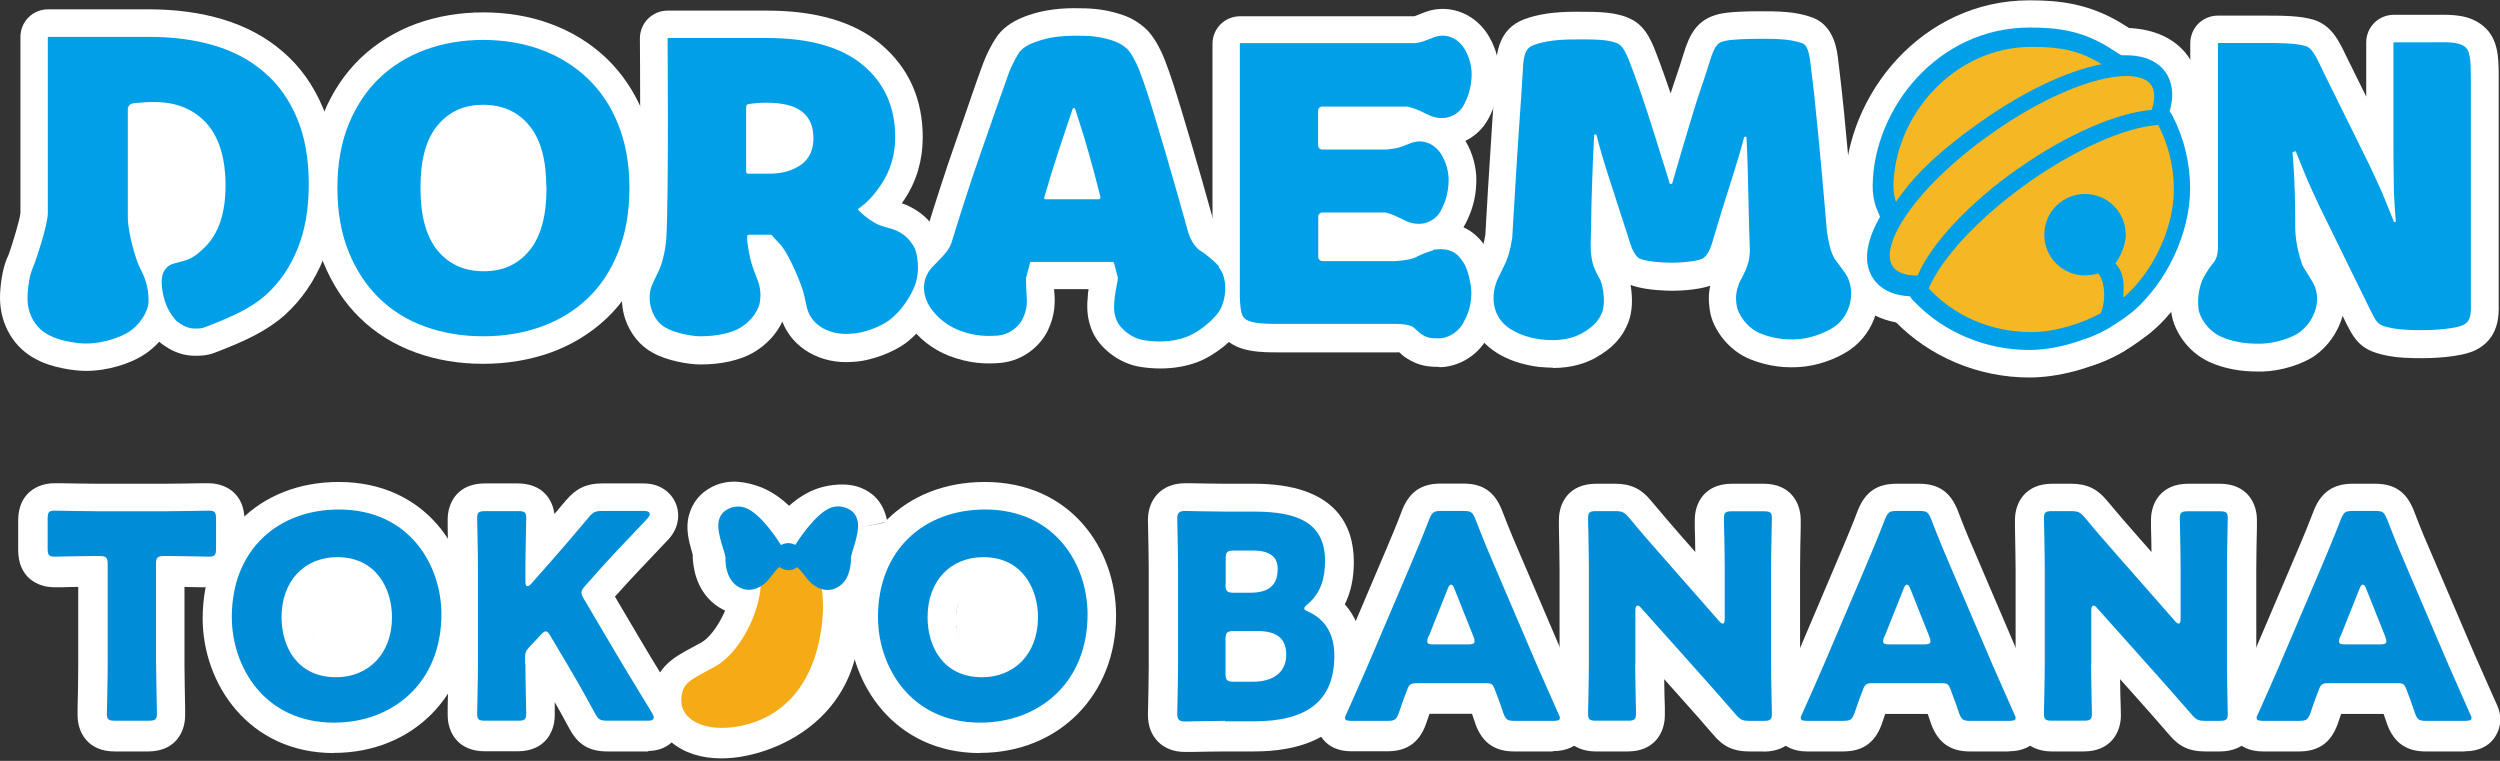 <svg width="575" height="175" viewBox="0 0 575 175" fill="none" xmlns="http://www.w3.org/2000/svg">
<rect x="0" y="0" width="575" height="175" fill="#333333" stroke="none"/>
<g clip-path="url(#clip0_338_25132)">
<path d="M74.272 24.807C72.125 19.66 69.052 15.328 65.09 11.922C61.203 8.553 56.537 6.035 51.206 4.443C46.133 2.925 40.468 2.147 34.359 2.147H11.034C9.367 2.147 7.738 2.814 6.553 3.999C5.369 5.184 4.702 6.813 4.702 8.479V48.91C4.591 50.65 2.444 57.389 1.925 58.722C0.407 61.721 0 66.423 0 68.459C0 74.717 3.258 80.159 8.553 82.751C11.811 84.528 17.032 85.306 19.734 85.306C24.992 85.306 29.842 83.566 32.619 81.9C34.174 80.974 35.507 79.826 36.618 78.604C37.025 78.938 37.432 79.271 37.84 79.53C38.95 80.27 41.283 81.788 44.726 81.826C47.466 81.862 48.688 81.455 50.724 80.604L51.391 80.344C56.204 78.419 61.277 76.198 65.497 72.458C69.348 68.978 72.347 64.609 74.421 59.499C76.42 54.538 77.419 48.725 77.419 42.283C77.419 35.84 76.346 29.768 74.272 24.77V24.807Z" fill="white"/>
<path d="M148.026 26.176C145.953 21.104 143.028 16.772 139.362 13.291C135.697 9.848 131.402 7.219 126.514 5.442C121.775 3.702 116.592 2.85 111.149 2.85C105.706 2.85 100.523 3.739 95.784 5.442C90.933 7.219 86.601 9.885 82.973 13.328C79.344 16.809 76.419 21.141 74.383 26.176C72.347 31.174 71.31 36.876 71.31 43.208C71.31 49.539 72.31 55.204 74.309 60.202C76.346 65.238 79.159 69.607 82.751 73.087C86.342 76.604 90.674 79.307 95.636 81.084C100.412 82.825 105.632 83.676 111.149 83.676C116.666 83.676 121.886 82.787 126.663 81.084C131.587 79.307 135.882 76.641 139.547 73.198C143.213 69.718 146.101 65.349 148.1 60.239C150.099 55.241 151.099 49.502 151.099 43.208C151.099 36.913 150.062 31.174 148.026 26.176Z" fill="white"/>
<path d="M215.56 53.353C213.709 50.465 211.969 48.873 209.007 47.392C208.525 47.17 208.044 46.947 207.415 46.762C207.637 46.466 207.822 46.17 208.044 45.837C210.821 41.653 212.228 36.84 212.228 31.582C212.228 22.733 208.97 15.513 202.527 10.108C196.418 4.998 187.643 2.443 176.388 2.443H153.543C151.84 2.443 150.248 3.11 149.026 4.332C147.841 5.516 147.175 7.146 147.175 8.849C147.175 9.219 147.471 45.244 146.879 54.464C146.768 56.426 146.212 58.499 145.879 59.314C145.546 60.129 144.657 61.906 144.657 61.906C142.843 65.349 142.547 69.459 143.769 73.272C144.916 76.753 147.249 79.604 150.174 81.159C153.395 82.973 158.431 83.825 161.059 83.825H161.207C165.836 83.825 170.167 82.862 173.167 81.159C176.573 79.196 178.72 76.531 179.942 73.976C182.238 80.011 188.717 83.825 196.085 83.232C200.38 83.084 205.786 80.862 208.377 78.863C213.191 75.161 215.486 70.273 216.264 68.311C218.337 63.127 217.486 56.537 215.486 53.39L215.56 53.353Z" fill="white"/>
<path d="M280.428 61.35C279.429 60.128 277.17 58.314 276.282 57.796C275.023 57.092 273.912 55.352 273.357 53.649C272.32 49.946 271.283 46.281 270.21 42.504C268.728 37.321 267.247 32.248 265.766 27.398C264.285 22.511 263.36 19.586 261.99 16.031C261.323 14.328 260.065 11.921 259.102 11.107C257.917 10.107 256.88 9.626 255.548 9.219C252.623 8.33 250.475 8.182 246.958 8.219C244.477 8.219 241.996 8.478 239.59 9.182C237.257 9.848 235.739 10.626 234.739 11.662C234.184 12.218 232.703 14.921 232.037 16.772C231.148 19.215 230.185 21.955 229.112 25.028C228.038 28.101 226.927 31.36 225.705 34.803C224.483 38.246 223.373 41.579 222.299 44.874C221.225 48.169 220.263 51.242 219.374 54.093C219.189 54.685 219.004 55.241 218.856 55.796C218.3 57.351 217.597 58.018 217.004 58.721C216.375 59.462 214.783 61.054 214.783 61.054C211.747 63.979 212.006 67.903 214.079 70.903C215.264 72.606 217.449 74.716 220.411 75.901C224.15 77.382 227.038 77.345 229.334 77.197C232.666 76.938 234.628 74.642 235.258 73.235C236.257 71.162 236.257 69.532 236.109 67.681C236.035 66.978 236.035 66.015 235.998 64.867C235.998 64.571 235.998 64.238 235.998 63.868C236.257 62.831 236.554 61.794 236.85 60.684C236.961 60.239 236.961 60.239 237.442 60.239H255.696C256.103 60.239 256.14 60.239 256.288 60.721L257.103 63.831C257.103 64.238 256.992 64.904 256.917 65.238C256.658 66.645 256.473 67.533 256.399 68.237C256.214 70.088 255.992 71.902 256.955 73.976C257.621 75.346 259.954 77.789 263.249 78.27C265.396 78.604 269.284 78.9 273.06 77.419C276.059 76.271 279.429 73.235 280.502 71.458C282.169 68.607 282.391 63.979 280.317 61.461L280.428 61.35ZM252.734 45.837H240.478C240.256 45.837 240.108 45.614 240.182 45.429C241.293 41.542 242.404 37.913 243.551 34.47C244.625 31.286 245.773 27.842 246.699 25.065C246.81 24.769 247.18 24.806 247.291 25.065C247.92 26.991 249.401 31.619 250.179 34.396C251.179 37.839 252.141 41.468 253.104 45.318C253.178 45.54 252.993 45.799 252.734 45.799V45.837Z" fill="white"/>
<path d="M266.877 84.75C265.433 84.75 263.989 84.639 262.471 84.417C257.029 83.602 252.919 79.788 251.401 76.567C249.735 73.05 250.031 69.94 250.216 67.866V67.533C250.29 67.237 250.327 66.867 250.364 66.496H242.441C242.441 66.682 242.441 66.867 242.478 67.052C242.7 69.496 242.7 72.421 241.034 75.938C239.516 79.159 235.665 83.047 229.852 83.491C226.964 83.713 223.077 83.713 218.152 81.788C214.524 80.381 211.191 77.752 208.933 74.531C204.786 68.607 205.379 61.387 210.414 56.5C210.414 56.5 211.673 55.241 212.191 54.648L212.524 54.278C212.784 53.982 212.858 53.908 212.895 53.76L213.376 52.242C214.265 49.354 215.264 46.244 216.338 42.911C217.412 39.579 218.559 36.173 219.781 32.693C220.966 29.286 222.114 26.028 223.151 22.955C224.224 19.845 225.187 17.068 226.113 14.587C226.742 12.884 228.556 8.959 230.185 7.293C231.963 5.405 234.443 4.072 237.887 3.072C240.663 2.295 243.662 1.888 246.958 1.888C250.475 1.888 253.474 1.962 257.436 3.184C259.731 3.887 261.435 4.813 263.175 6.294C265.804 8.478 267.581 12.958 267.914 13.81C269.395 17.66 270.358 20.845 271.802 25.584C273.283 30.508 274.801 35.581 276.282 40.801C277.281 44.355 278.281 47.836 279.244 51.316L279.392 51.797C279.503 52.131 279.688 52.39 279.799 52.538C281.28 53.464 283.909 55.537 285.39 57.388C289.5 62.424 288.833 70.014 286.13 74.605C284.205 77.9 279.54 81.677 275.541 83.232C272.949 84.231 269.987 84.75 266.914 84.75H266.877ZM262.767 70.977C263.027 71.236 263.619 71.791 264.323 71.902C266.877 72.272 269.136 72.124 270.876 71.421C272.468 70.791 274.69 68.829 275.171 68.126C275.615 67.348 275.689 65.83 275.43 65.312C274.949 64.793 273.579 63.646 273.023 63.275C270.543 61.831 268.395 58.98 267.285 55.648C267.285 55.574 267.21 55.463 267.21 55.389L267.025 54.722C266.063 51.242 265.063 47.799 264.063 44.244C262.582 39.098 261.101 34.062 259.62 29.249C258.139 24.325 257.288 21.659 255.992 18.29C255.622 17.29 255.029 16.216 254.733 15.772C254.437 15.55 254.178 15.439 253.659 15.291C251.586 14.661 250.179 14.55 246.958 14.55C244.81 14.55 242.959 14.809 241.293 15.254C240.219 15.55 239.701 15.809 239.442 15.957C239.034 16.661 238.331 17.994 237.998 18.919C237.109 21.326 236.146 24.066 235.11 27.102C234.036 30.212 232.888 33.47 231.703 36.913C230.519 40.283 229.408 43.615 228.371 46.836C227.334 50.094 226.372 53.13 225.483 55.981L224.965 57.684C224.965 57.684 224.891 57.907 224.854 58.018C223.965 60.461 222.817 61.794 222.114 62.572L221.929 62.794C221.188 63.683 219.337 65.571 219.337 65.571C219.004 65.904 218.634 66.274 219.337 67.274C219.966 68.2 221.225 69.385 222.78 69.977C225.409 71.014 227.334 70.977 228.927 70.865C229.371 70.865 229.63 70.495 229.667 70.421C229.926 69.866 230 69.496 229.889 68.237C229.815 67.422 229.778 66.274 229.778 64.867C229.778 64.46 229.778 63.942 229.815 63.423C229.815 63.016 229.889 62.646 230 62.276L230.852 59.054C231.666 55.87 234.147 53.908 237.479 53.871H255.844C257.51 53.871 261.027 54.426 262.471 58.647C262.508 58.795 262.545 58.943 262.582 59.092L263.397 62.202C263.508 62.572 263.545 62.942 263.582 63.349C263.656 64.423 263.508 65.386 263.36 66.237L263.138 67.422C263.027 68.014 262.953 68.422 262.916 68.792V69.125C262.767 70.31 262.767 70.754 262.841 71.051L262.767 70.977ZM252.734 52.168H240.478C238.405 52.168 236.443 51.205 235.184 49.539C233.925 47.91 233.518 45.725 234.036 43.726C235.147 39.727 236.332 35.951 237.516 32.396L240.663 22.992C241.589 20.289 244.107 18.475 246.958 18.475H246.995C249.846 18.475 252.363 20.326 253.252 23.066C253.881 25.028 255.399 29.768 256.214 32.618C257.214 36.099 258.213 39.876 259.176 43.763C259.694 45.762 259.213 47.873 257.954 49.502C256.695 51.131 254.733 52.094 252.66 52.094L252.734 52.168Z" fill="white"/>
<path d="M329.671 57.611C328.968 57.685 326.709 58.574 326.006 58.981C324.895 59.648 322.636 59.981 320.711 60.055H304.161C303.643 60.055 303.198 59.648 303.198 59.092V49.836C303.198 49.318 303.606 48.873 304.161 48.873H318.712C319.415 49.058 320.082 49.281 320.563 49.503C321.415 49.873 322.081 50.169 322.562 50.428C323.858 51.095 325.043 51.576 326.82 51.465C328.005 51.391 330.264 50.688 331.448 48.355C332.263 46.763 333.115 44.689 333.189 41.542C333.226 39.062 332.337 36.84 331.485 35.47C329.967 33.101 327.228 31.731 324.191 33.026C324.191 33.026 322.562 33.693 321.822 33.915C321.081 34.137 320.008 34.285 318.86 34.397H304.124C303.606 34.397 303.161 33.989 303.161 33.434V25.473C303.161 24.955 303.569 24.511 304.124 24.511H323.747C324.562 24.733 325.302 24.955 325.858 25.177C326.709 25.547 327.376 25.844 327.857 26.103C329.153 26.769 330.338 27.251 332.115 27.14C333.3 27.066 335.558 26.362 336.743 24.029C337.558 22.437 338.409 20.364 338.483 17.217C338.52 14.736 337.632 12.515 336.78 11.145C335.262 8.775 332.522 7.405 329.486 8.701C329.486 8.701 327.857 9.367 327.116 9.59C326.709 9.701 326.191 9.812 325.635 9.923H285.167V64.646C285.167 67.682 284.982 71.94 286.13 73.125C287.537 74.606 291.98 74.495 295.016 74.495H320.711C321.526 74.458 324.043 74.569 324.969 75.198C325.71 75.754 326.413 76.531 326.857 76.827C328.264 77.753 329.19 77.827 330.967 77.827C332.596 77.827 335.188 76.827 336.632 74.124C337.484 72.532 338.335 70.681 338.409 67.571C338.446 65.09 337.484 61.758 336.632 60.425C335.114 58.056 333.522 56.945 329.597 57.426L329.671 57.611Z" fill="white"/>
<path d="M331.041 84.38C328.672 84.38 326.339 84.232 323.451 82.344C322.785 81.937 322.303 81.455 321.859 81.048C321.563 81.048 321.267 81.011 321.081 81.048C321.007 81.048 320.859 81.048 320.785 81.048H294.497C289.906 81.048 284.797 81.048 281.576 77.716C278.799 74.791 278.836 70.274 278.873 65.905V64.831V10.071C278.873 8.405 279.539 6.776 280.724 5.591C281.909 4.406 283.538 3.74 285.204 3.74H325.154C325.154 3.74 325.265 3.74 325.302 3.74C325.858 3.554 327.116 3.036 327.116 3.036C332.596 0.667 338.816 2.666 342.186 7.923C343.222 9.59 344.963 12.996 344.889 17.513C344.814 21.919 343.556 24.918 342.482 27.028C341.149 29.657 339.15 31.36 337.039 32.397C338.705 35.137 339.631 38.543 339.557 41.727C339.483 46.133 338.224 49.132 337.15 51.28C336.965 51.613 336.78 51.946 336.595 52.279C338.742 53.242 340.557 54.908 342.038 57.278C343.667 59.87 344.889 64.461 344.814 67.978C344.74 72.273 343.556 75.05 342.297 77.382C339.52 82.603 334.484 84.454 331.041 84.454V84.38ZM330.412 71.718C330.412 71.718 330.634 71.718 330.782 71.718C330.856 71.681 330.967 71.57 331.078 71.385C331.708 70.237 332.078 69.422 332.115 67.682C332.115 66.497 331.597 64.535 331.263 63.98C331.263 63.98 331.226 63.905 331.189 63.868C331.041 63.868 330.893 63.868 330.671 63.868C330.227 64.016 329.375 64.35 329.042 64.535C326.487 66.016 322.822 66.312 320.896 66.386H304.161C300.125 66.386 296.867 63.128 296.867 59.092V49.836C296.867 45.8 300.125 42.542 304.161 42.542H318.712C319.304 42.542 319.86 42.616 320.415 42.764C321.452 43.06 322.303 43.356 323.044 43.653C324.08 44.097 324.932 44.467 325.561 44.8C325.784 44.911 325.932 44.986 326.043 45.06C326.45 44.134 326.857 43.06 326.857 41.431C326.857 40.543 326.561 39.654 326.228 39.062C325.561 39.321 324.34 39.802 323.71 40.024C322.599 40.357 321.229 40.617 319.415 40.765C319.23 40.765 319.045 40.765 318.86 40.765H304.124C300.088 40.765 296.83 37.507 296.83 33.471V25.51C296.83 21.475 300.088 18.216 304.124 18.216H323.747C324.303 18.216 324.858 18.291 325.413 18.439C326.561 18.735 327.487 19.068 328.264 19.364C329.338 19.808 330.19 20.216 330.782 20.512C331.004 20.623 331.152 20.697 331.3 20.771C331.708 19.846 332.115 18.772 332.115 17.143C332.115 16.254 331.819 15.366 331.485 14.773C330.819 15.032 329.597 15.514 328.968 15.699C328.301 15.921 327.524 16.069 326.524 16.217C326.228 16.254 325.895 16.291 325.561 16.291H291.424V64.683V65.831C291.424 66.46 291.424 67.349 291.424 68.163C292.461 68.2 293.609 68.2 294.349 68.2H320.526C321.97 68.126 325.969 68.2 328.635 70.126C329.227 70.533 329.819 71.088 330.338 71.57L330.412 71.718ZM330.449 63.905C330.449 63.905 330.412 63.905 330.375 63.905C330.375 63.905 330.412 63.905 330.449 63.905Z" fill="white"/>
<path d="M567.114 10.886C565.41 9.442 562.374 9.738 558.783 9.738C557.154 9.738 550.489 9.738 550.489 9.738V32.768C550.489 35.507 550.489 38.395 550.563 41.394C550.563 44.394 550.749 47.615 551.045 50.984L550.637 51.095C549.638 48.54 548.712 46.319 547.898 44.356C547.046 42.394 546.083 40.358 545.047 38.136L534.458 16.699C533.051 13.811 532.014 11.108 530.311 10.589C528.126 9.923 523.905 9.886 521.314 9.886C519.129 9.886 510.132 9.886 510.132 9.886C510.132 9.886 510.132 14.625 510.132 16.254V57.241C510.021 59.352 509.429 60.018 508.762 60.833C508.022 61.758 506.763 63.721 506.392 64.757C505.763 66.534 505.393 68.608 505.652 70.978C505.874 72.977 507.799 76.087 510.872 77.457C512.983 78.382 516.019 79.16 520.129 79.049C523.387 78.938 527.09 77.716 528.793 76.494C531.792 74.347 533.976 69.978 532.421 65.905C531.903 64.609 529.903 61.832 529.533 60.907C528.682 58.574 527.978 55.427 527.904 52.687C527.904 50.947 527.904 49.17 527.867 47.355C527.83 43.579 527.645 39.469 527.275 34.989L528.015 34.767C529.015 37.322 529.94 39.543 530.755 41.505C531.607 43.468 532.569 45.504 533.606 47.726L544.121 69.163C546.713 74.458 546.639 74.717 549.749 75.383C552.155 75.902 554.636 75.939 557.265 75.939C559.894 75.939 564.744 75.606 566.447 74.791C568.15 73.977 568.373 72.681 568.298 69.793V18.217C568.224 15.662 568.447 12.034 567.077 10.886H567.114Z" fill="white"/>
<path d="M519.24 85.454C515.204 85.454 511.539 84.751 508.355 83.344C502.838 80.9 499.839 75.642 499.395 71.792C499.061 68.756 499.395 65.831 500.431 62.758C501.32 60.166 503.764 57.056 503.764 57.019V16.291C503.764 14.625 503.764 9.96 503.764 9.96C503.764 8.257 504.43 6.628 505.615 5.443C506.8 4.258 508.429 3.592 510.095 3.592C510.095 3.592 519.055 3.592 521.239 3.592C525.053 3.592 529.2 3.629 532.162 4.554C536.272 5.813 538.012 9.516 539.567 12.774L544.232 22.215V9.738C544.232 8.072 544.899 6.442 546.083 5.258C547.268 4.073 548.897 3.406 550.563 3.406H558.857H560.338C563.966 3.369 568.039 3.295 571.297 6.109C574.63 8.96 574.667 13.44 574.704 17.032V18.105V69.903C574.741 72.421 574.852 77.938 569.224 80.604C565.67 82.27 558.709 82.381 557.339 82.381C554.377 82.381 551.452 82.344 548.453 81.677C542.788 80.456 541.455 78.16 539.012 73.088L538.789 72.643C537.79 76.42 535.346 79.715 532.495 81.751C529.607 83.788 524.646 85.343 520.388 85.454C520.018 85.454 519.647 85.454 519.277 85.454H519.24ZM516.463 16.254V57.278C516.463 57.278 516.463 57.463 516.463 57.574C516.278 61.314 515.019 63.165 513.871 64.646C513.279 65.423 512.539 66.608 512.353 67.016C511.983 68.089 511.835 69.163 511.983 70.274C512.057 70.348 512.65 71.31 513.464 71.681C514.686 72.199 516.796 72.829 519.981 72.717C522.128 72.643 524.535 71.755 525.164 71.347C526.016 70.755 526.941 69.237 526.534 68.2C526.423 67.978 525.831 67.053 525.46 66.46C524.572 65.016 523.979 64.128 523.609 63.091C522.424 59.907 521.684 56.093 521.61 52.835V47.614C521.536 43.764 521.351 39.765 521.017 35.47C520.795 32.471 522.683 29.694 525.608 28.88L526.349 28.657C529.496 27.769 532.791 29.398 533.976 32.471C534.939 34.915 535.827 37.099 536.642 38.95C537.456 40.839 538.382 42.801 539.419 44.911L550.415 67.349C550.711 67.978 551.045 68.645 551.304 69.163C553.044 69.533 555.08 69.57 557.376 69.57C558.931 69.57 560.708 69.459 562.078 69.274V17.069C562.078 16.773 562.078 16.402 562.078 15.995C561.56 15.995 561.004 15.995 560.523 15.995H558.894H556.969V32.693C556.969 35.433 556.969 38.284 557.006 41.283C557.006 44.134 557.191 47.207 557.45 50.428C557.709 53.538 555.673 56.389 552.637 57.13L552.229 57.241C549.156 58.018 545.972 56.352 544.824 53.39C543.862 50.947 542.973 48.762 542.159 46.874C541.344 45.023 540.418 43.023 539.382 40.913L528.163 18.216C527.904 17.661 527.571 16.995 527.312 16.476C526.238 16.365 524.424 16.254 521.351 16.291C520.499 16.291 518.537 16.291 516.537 16.291L516.463 16.254Z" fill="white"/>
<path d="M424.974 63.832C424.419 62.647 422.234 59.982 421.938 59.463C420.975 57.797 420.642 55.983 420.198 53.28C419.901 49.985 419.642 46.615 419.309 43.061C418.939 38.951 418.606 35.064 418.235 31.398C417.865 27.733 417.532 24.401 417.236 21.476C416.902 18.55 416.643 16.366 416.458 14.959C416.273 13.552 416.014 10.479 414.57 9.961C411.719 8.887 407.942 8.924 404.462 8.924C402.426 8.924 398.168 9.035 396.798 9.405C395.317 9.776 394.502 9.85 393.132 14.478C392.207 17.588 390.911 21.031 389.689 25.03C387.986 30.584 386.283 36.323 384.58 42.284H384.061C383.506 40.432 382.839 38.359 382.136 36.063C381.432 33.768 380.692 31.435 379.951 29.103C379.211 26.77 378.47 24.512 377.73 22.327C376.989 20.143 376.286 18.18 375.656 16.477C374.657 13.848 373.657 10.886 372.324 10.146C370.103 8.924 365.919 9.072 362.179 9.072C358.699 9.072 355.404 9.368 352.738 10.368C350.998 11.034 350.442 12.219 350.257 15.996C350.072 19.772 349.739 24.03 349.443 28.473C349.072 33.842 348.739 39.062 348.443 44.172C348.221 47.911 347.999 51.429 347.814 54.687C347.332 57.76 346.814 59.278 346.147 60.722C345.74 61.611 344.555 63.98 344.555 63.98C343.148 66.979 342.889 71.163 345.555 74.125C347.591 76.421 351.331 77.717 354.589 78.087C358.662 78.568 361.772 77.828 363.808 76.68C366.993 74.903 367.918 73.237 368.511 71.793C369.288 69.793 368.77 65.943 368.066 64.388C367.807 63.832 367.067 62.684 366.548 61.278C366.215 60.352 365.956 59.019 365.882 57.575C365.808 55.539 365.919 54.391 365.956 52.392C365.956 49.133 366.067 45.801 366.178 42.358C366.289 38.914 366.437 35.138 366.659 30.954H367.178C367.881 33.842 368.881 37.248 370.14 41.099C371.399 44.949 373.028 49.985 375.027 56.205C375.508 57.76 376.397 59.315 377.434 59.611C379.174 60.167 382.062 60.426 384.58 60.426C386.505 60.426 390.059 60.167 391.54 59.5C392.503 59.056 393.317 57.464 393.725 56.094C395.391 50.392 396.872 45.653 398.094 41.876C399.427 37.693 400.463 34.249 401.167 31.472H401.685C401.907 35.656 402.055 40.803 402.166 46.949C402.241 50.281 402.315 53.835 402.463 57.612C402.426 59.982 401.833 61.278 401.352 62.425C400.871 63.573 400.241 64.499 399.982 65.165C399.353 66.942 399.056 68.312 399.501 70.608C399.797 72.126 401.685 75.421 404.869 76.68C407.091 77.569 410.201 78.42 414.274 77.939C417.495 77.569 420.864 76.05 422.493 74.718C425.307 72.348 426.788 67.868 424.974 63.795V63.832Z" fill="white"/>
<path d="M357.144 84.566C356.144 84.566 355.071 84.492 353.923 84.381C351.331 84.085 344.926 82.9 340.89 78.309C336.928 73.829 336.151 67.127 338.928 61.278C339.002 61.166 340.112 58.871 340.52 58.019C340.89 57.205 341.26 56.316 341.631 54.021C341.816 50.837 342.001 47.43 342.223 43.765C342.556 38.655 342.889 33.435 343.223 28.029L343.519 23.845C343.704 20.994 343.926 18.254 344.037 15.663C344.185 12.738 344.444 6.703 350.628 4.407C353.738 3.259 357.44 2.704 362.291 2.704H363.364C367.659 2.704 372.065 2.704 375.508 4.592C378.767 6.369 380.1 9.998 381.395 13.478L381.692 14.256C382.358 16.033 383.062 18.032 383.839 20.291C383.987 20.698 384.098 21.105 384.246 21.476C384.691 20.032 385.172 18.662 385.616 17.366C386.172 15.7 386.69 14.145 387.134 12.664C388.615 7.665 390.43 4.518 395.132 3.296C397.501 2.667 402.055 2.593 404.573 2.593H404.869C408.757 2.593 413.015 2.593 416.866 4.037C421.938 5.925 422.567 11.701 422.827 14.182L423.086 16.329C423.234 17.551 423.419 19.069 423.604 20.846C423.937 23.808 424.271 27.14 424.604 30.843C424.974 34.545 425.307 38.433 425.678 42.58L426.529 52.577C426.788 54.243 427.01 55.502 427.344 56.131C427.455 56.279 427.603 56.464 427.751 56.687C429.084 58.427 430.158 59.908 430.75 61.241C433.601 67.572 431.898 75.125 426.603 79.605C423.863 81.938 419.198 83.826 415.051 84.307C410.756 84.788 406.684 84.27 402.574 82.641C397.464 80.605 394.058 75.68 393.355 71.904C392.91 69.46 392.947 67.535 393.355 65.721C390.282 66.757 386.024 66.868 384.691 66.868C383.358 66.868 378.952 66.794 375.657 65.758C375.434 65.684 375.249 65.609 375.027 65.535C375.508 68.238 375.546 71.534 374.509 74.162C373.139 77.643 370.843 80.123 366.993 82.271C364.956 83.419 361.698 84.64 357.144 84.64V84.566ZM356.7 15.811C356.7 15.811 356.7 16.07 356.7 16.255C356.589 18.958 356.366 21.772 356.181 24.734L355.885 28.881C355.515 34.249 355.182 39.47 354.885 44.542C354.663 48.282 354.441 51.762 354.256 55.02C354.256 55.242 354.256 55.428 354.182 55.613C353.627 59.352 352.886 61.426 351.961 63.388C351.516 64.314 350.294 66.757 350.294 66.757C349.961 67.498 349.628 69.09 350.368 69.904C350.887 70.497 352.775 71.46 355.367 71.756C358.625 72.163 360.328 71.348 360.773 71.126C362.105 70.386 362.439 69.941 362.587 69.608C362.661 68.979 362.513 67.535 362.328 66.942L362.253 66.831C361.846 66.091 361.18 64.869 360.661 63.425C360.069 61.796 359.736 59.834 359.662 57.871C359.588 56.39 359.662 55.316 359.662 54.095C359.662 53.539 359.699 52.984 359.699 52.318C359.699 49.022 359.81 45.653 359.921 42.173C360.032 38.692 360.18 34.842 360.402 30.658C360.587 27.288 363.364 24.66 366.734 24.66H367.252C370.177 24.66 372.732 26.659 373.398 29.51C374.065 32.176 374.99 35.434 376.212 39.137C377.471 42.913 379.063 47.837 380.988 53.91C381.988 54.058 383.284 54.132 384.617 54.132C385.653 54.132 386.838 54.058 387.764 53.947C389.393 48.393 390.837 43.728 392.059 39.988C393.355 35.952 394.354 32.583 395.021 29.954C395.724 27.14 398.279 25.178 401.167 25.178H401.685C405.055 25.178 407.831 27.807 408.017 31.176C408.239 35.434 408.387 40.729 408.498 46.875C408.535 50.133 408.646 53.65 408.794 57.39C408.794 57.501 408.794 57.649 408.794 57.76C408.72 61.278 407.831 63.388 407.239 64.795C406.869 65.647 406.499 66.387 406.128 67.053C406.017 67.239 405.943 67.387 405.869 67.572C405.61 68.275 405.573 68.498 405.684 69.238C405.906 69.719 406.573 70.571 407.202 70.83C408.646 71.422 410.682 72.015 413.533 71.682C415.607 71.422 417.791 70.386 418.384 69.904C419.087 69.312 419.754 67.905 419.198 66.498C418.902 66.017 418.013 64.832 417.606 64.314C417.014 63.536 416.606 62.944 416.458 62.684C414.792 59.871 414.348 57.02 413.904 54.243C413.904 54.095 413.867 53.947 413.867 53.798L412.978 43.617C412.645 39.544 412.274 35.656 411.941 32.028C411.608 28.399 411.275 25.104 410.942 22.179C410.756 20.476 410.571 19.032 410.423 17.847C410.312 16.995 410.238 16.255 410.164 15.663C410.164 15.589 410.164 15.514 410.164 15.441C408.572 15.255 406.647 15.255 404.832 15.255H404.499C402.574 15.255 400.686 15.329 399.464 15.403C399.39 15.626 399.316 15.922 399.205 16.255C398.723 17.847 398.168 19.55 397.538 21.364C396.946 23.068 396.354 24.882 395.761 26.807C394.058 32.324 392.392 38.026 390.689 43.95C389.911 46.653 387.431 48.541 384.58 48.541H384.061C381.284 48.541 378.841 46.727 377.989 44.061L376.064 37.841C375.36 35.582 374.657 33.287 373.916 30.954C373.176 28.658 372.435 26.437 371.732 24.29C371.028 22.179 370.362 20.291 369.733 18.662L369.436 17.847C369.177 17.181 368.807 16.181 368.511 15.477C367.178 15.329 364.845 15.329 363.29 15.329H362.179C359.958 15.329 358.07 15.477 356.626 15.774L356.7 15.811Z" fill="white"/>
<path d="M440.117 68.164C434.86 68.164 432.268 66.053 430.972 64.276C424.715 55.464 438.303 38.84 454.964 26.992C471.625 15.144 491.767 7.776 498.061 16.588C499.283 18.328 500.431 21.438 498.802 26.325L497.913 29.028L495.062 29.25C487.731 29.769 476.661 34.767 466.072 42.283C455.557 49.762 446.93 58.907 444.153 65.572L443.079 68.201H440.228C440.228 68.201 440.154 68.201 440.08 68.201L440.117 68.164ZM488.99 21.179C484.399 21.179 473.81 24.104 459.963 33.953C444.079 45.245 438.229 55.501 438.007 58.796C442.302 51.28 450.669 42.727 461.147 35.248C471.292 28.029 481.807 22.993 490.249 21.253C489.916 21.179 489.509 21.179 489.027 21.179H488.99Z" fill="white"/>
<path d="M440.117 74.495C431.75 74.495 427.566 70.385 425.826 67.978C419.716 59.388 422.715 42.135 451.299 21.845C479.845 1.518 497.136 4.332 503.245 12.922C504.948 15.329 507.429 20.512 504.837 28.324L503.949 31.027C503.134 33.471 500.949 35.174 498.395 35.322L495.544 35.544C489.398 35.989 479.29 40.654 469.774 47.429C458.889 55.168 451.928 63.535 450.04 67.978L448.966 70.607C448.004 72.94 445.708 74.495 443.153 74.495H440.339C440.339 74.495 440.191 74.495 440.154 74.495H440.117Z" fill="white"/>
<path d="M434.637 55.316L431.601 47.91C431.009 46.504 430.676 44.43 430.713 42.579C430.972 25.066 445.56 6.331 466.849 6.331C473.403 6.331 479.03 7.109 485.177 10.996L494.396 16.809L483.696 18.809C476.328 20.179 466.775 24.807 457.408 31.434C448.485 37.803 443.005 42.949 439.154 48.651L434.674 55.279L434.637 55.316ZM466.849 14.884C454.594 14.884 445.041 23.511 441.154 33.434C444.264 30.583 447.966 27.621 452.409 24.474C457.852 20.623 463.406 17.365 468.7 14.921C468.108 14.921 467.479 14.921 466.812 14.921L466.849 14.884Z" fill="white"/>
<path d="M434.637 61.647C434.415 61.647 434.193 61.647 433.971 61.647C431.638 61.425 429.639 59.907 428.75 57.759L425.714 50.354C424.826 48.17 424.307 45.245 424.344 42.542C424.678 22.03 441.82 0.074 466.812 0.074C473.44 0.074 480.66 0.741 488.509 5.702L497.728 11.515C499.95 12.922 501.06 15.514 500.579 18.068C500.098 20.623 498.098 22.622 495.507 23.104L484.806 25.103C478.401 26.288 469.515 30.62 461.036 36.655C452.743 42.542 447.781 47.207 444.338 52.28L439.858 58.907C438.673 60.647 436.711 61.684 434.6 61.684L434.637 61.647ZM437.414 38.58C437.303 39.321 437.192 40.061 437.155 40.802C437.599 40.283 438.081 39.728 438.562 39.21C438.229 39.062 437.933 38.877 437.599 38.654C437.562 38.617 437.488 38.58 437.451 38.543L437.414 38.58ZM474.884 13.44C474.884 13.44 474.921 13.588 474.921 13.662C474.995 13.996 475.032 14.366 475.032 14.699C475.661 14.477 476.328 14.255 476.957 14.033C476.254 13.81 475.587 13.588 474.884 13.44Z" fill="white"/>
<path d="M466.738 80.492C456.704 80.492 447.078 76.457 440.302 69.385C439.821 68.978 439.451 68.459 439.192 67.867C438.71 66.793 438.71 65.571 439.192 64.498C442.524 56.574 451.558 46.874 463.295 38.506C474.958 30.212 487.028 24.881 495.581 24.288C496.803 24.214 498.024 24.659 498.913 25.547C499.246 25.88 499.505 26.251 499.691 26.658C502.393 31.915 503.726 37.58 503.726 43.43C503.726 53.575 498.284 65.164 490.508 71.606C489.509 72.421 488.213 72.754 486.954 72.532C486.843 72.828 486.732 73.161 486.621 73.458C486.25 74.42 485.547 75.198 484.621 75.679C478.808 78.752 472.255 80.492 466.627 80.492H466.738ZM448.411 65.238C453.409 69.533 459.963 71.903 466.738 71.903C470.478 71.903 474.995 70.792 479.142 68.867C479.216 68.385 479.253 67.904 479.253 67.46C479.216 67.46 479.142 67.46 479.105 67.46C471.588 67.46 465.442 61.35 465.442 53.797C465.442 50.613 466.553 47.688 468.367 45.355C468.33 45.355 468.256 45.43 468.219 45.467C459.333 51.798 451.891 59.24 448.337 65.238H448.411ZM479.142 48.725C476.328 48.725 474.069 51.02 474.069 53.797C474.069 56.574 476.365 58.87 479.142 58.87C479.438 58.87 480.438 58.722 480.771 58.648C481.289 58.462 481.807 58.351 482.326 58.388C482.437 58.129 482.622 57.907 482.77 57.685C483.548 56.722 484.214 54.908 484.214 53.797C484.214 50.983 481.919 48.725 479.142 48.725ZM479.142 40.172C486.658 40.172 492.804 46.281 492.804 53.834C492.804 54.056 492.804 54.279 492.804 54.464C494.396 50.835 495.322 46.985 495.322 43.393C495.322 39.802 494.692 36.469 493.433 33.211C488.546 34.211 482.326 36.84 475.957 40.542C476.994 40.283 478.105 40.135 479.216 40.135L479.142 40.172Z" fill="white"/>
<path d="M466.738 86.824C455.075 86.824 443.857 82.121 435.896 73.939C434.823 72.939 433.971 71.754 433.416 70.422C432.268 67.756 432.268 64.72 433.379 62.054C437.229 52.946 446.819 42.505 459.666 33.359C472.44 24.288 485.362 18.698 495.173 17.994C498.284 17.772 501.283 18.92 503.43 21.067C504.245 21.882 504.911 22.77 505.392 23.77C508.54 29.916 510.132 36.544 510.132 43.43C510.132 55.5 503.911 68.793 494.618 76.494C493.544 77.382 492.36 78.012 491.101 78.419C490.175 79.604 489.027 80.567 487.657 81.27C480.956 84.787 473.329 86.824 466.738 86.824ZM484.769 64.275C485.14 64.905 485.362 65.645 485.473 66.386C486.028 66.238 486.584 66.201 487.176 66.201C488.879 64.683 490.434 62.831 491.804 60.758C491.619 60.758 491.397 60.684 491.212 60.647C490.397 60.462 489.657 60.092 488.99 59.61C488.62 60.314 488.25 60.943 487.805 61.535C487.102 62.794 486.028 63.72 484.769 64.275ZM457.445 63.572C459.111 64.349 460.888 64.905 462.739 65.238C461.74 63.794 460.888 62.202 460.296 60.499C459.259 61.535 458.333 62.572 457.445 63.572Z" fill="white"/>
<path d="M479.215 62.351C483.591 62.351 487.139 58.803 487.139 54.428C487.139 50.052 483.591 46.504 479.215 46.504C474.839 46.504 471.292 50.052 471.292 54.428C471.292 58.803 474.839 62.351 479.215 62.351Z" fill="white"/>
<path d="M479.216 68.681C471.366 68.681 464.961 62.276 464.961 54.427C464.961 46.578 471.366 40.172 479.216 40.172C487.065 40.172 493.47 46.578 493.47 54.427C493.47 62.276 487.065 68.681 479.216 68.681ZM479.216 52.872C478.364 52.872 477.661 53.575 477.661 54.427C477.661 55.278 478.364 55.982 479.216 55.982C480.067 55.982 480.771 55.278 480.771 54.427C480.771 53.575 480.067 52.872 479.216 52.872Z" fill="white"/>
<path d="M486.617 74.486C491.421 71.446 494.685 67.987 493.909 66.76C493.133 65.533 488.609 67.003 483.806 70.043C479.002 73.083 475.738 76.542 476.514 77.769C477.291 78.996 481.814 77.526 486.617 74.486Z" fill="white"/>
<path d="M477.55 84.602C474.254 84.602 472.292 83.01 471.144 81.196C469.959 79.308 468.664 75.346 473.477 70.273C475.217 68.459 477.698 66.46 480.438 64.72C492.063 57.352 497.099 59.943 499.283 63.387C500.468 65.275 501.764 69.237 496.951 74.309C495.211 76.123 492.73 78.123 489.99 79.863C484.51 83.343 480.475 84.602 477.513 84.602H477.55Z" fill="white"/>
<path d="M464.147 38.801C475.217 30.989 486.954 25.88 494.878 25.287C495.507 23.473 495.877 21.14 494.73 19.511C491.36 14.809 475.81 18.178 458.075 30.693C440.34 43.207 432.009 56.647 435.378 61.349C436.6 63.053 439.081 63.386 441.043 63.386C444.116 56.092 452.891 46.688 464.11 38.801H464.147Z" fill="white"/>
<path d="M440.969 69.716C434.897 69.716 431.787 67.162 430.269 65.051C429.084 63.422 427.825 60.571 428.529 56.387C430.01 47.575 439.932 35.764 454.409 25.546C471.182 13.735 492.545 5.663 499.876 15.845C501.394 17.955 502.801 21.658 500.876 27.323C500.061 29.729 497.877 31.433 495.322 31.618C488.546 32.099 477.735 36.949 467.775 43.984C457.667 51.093 449.485 59.683 446.893 65.829C445.893 68.161 443.635 69.679 441.08 69.716H440.932H440.969Z" fill="white"/>
<path d="M455.372 28.137C465.591 20.881 475.699 16.215 483.363 14.771C478.327 11.587 473.736 10.773 467.331 10.773C449.226 10.773 435.711 26.805 435.489 42.799C435.489 44.206 435.785 45.724 436.082 46.428C440.043 40.541 445.523 35.135 455.409 28.101L455.372 28.137Z" fill="white"/>
<path d="M436.045 52.796C435.823 52.796 435.6 52.796 435.378 52.796C433.046 52.574 431.046 51.056 430.158 48.909C429.454 47.243 429.084 44.873 429.084 42.763C429.38 24.287 444.783 4.516 467.257 4.516C474.181 4.516 480.105 5.367 486.658 9.514C488.88 10.921 489.99 13.513 489.509 16.067C489.028 18.622 487.028 20.622 484.437 21.103C477.365 22.436 468.071 26.916 458.963 33.395C450.262 39.578 444.931 44.577 441.228 50.093C440.043 51.834 438.081 52.87 435.971 52.87L436.045 52.796ZM456.52 19.733C454.668 20.696 452.928 21.88 451.373 23.213C451.484 23.139 451.595 23.065 451.706 22.991C453.298 21.843 454.928 20.77 456.52 19.733Z" fill="white"/>
<path d="M496.396 28.731C488.694 29.286 477.216 34.396 466.257 42.171C455.261 50.02 446.597 59.239 443.598 66.348C443.598 66.348 443.598 66.348 443.709 66.459C449.559 72.68 457.963 76.382 467.183 76.382C472.699 76.382 478.623 74.457 483.178 72.05C484.77 68.014 483.622 63.719 482.548 62.905C481.808 63.164 480.03 63.349 479.549 63.349C474.366 63.349 470.182 59.165 470.182 53.982C470.182 48.798 474.366 44.614 479.549 44.614C484.733 44.614 488.916 48.798 488.916 53.982C488.916 56.203 487.806 58.943 486.547 60.535C488.768 63.053 488.509 65.83 488.324 68.459C494.766 63.127 499.987 52.908 499.987 43.578C499.987 38.246 498.691 33.211 496.396 28.731Z" fill="white"/>
<path d="M467.22 82.713C456.668 82.713 446.523 78.455 439.377 71.05C438.748 70.457 438.192 69.754 437.859 68.939C437.118 67.347 437.118 65.496 437.785 63.867C441.265 55.611 450.559 45.577 462.592 36.987C474.551 28.471 487.028 23.028 495.951 22.399C497.729 22.288 499.432 22.88 500.691 24.065C501.246 24.62 501.69 25.213 502.023 25.879C504.874 31.433 506.318 37.394 506.318 43.614C506.318 54.315 500.579 66.57 492.36 73.382C491.36 74.197 490.138 74.678 488.917 74.826C488.324 76.048 487.362 77.085 486.14 77.715C480.031 80.936 473.107 82.75 467.183 82.75L467.22 82.713ZM451.595 64.978C456.001 68.236 461.518 70.05 467.22 70.05C469.404 70.05 471.922 69.643 474.44 68.865C468.294 66.718 463.888 60.868 463.888 54.018C463.888 53.278 463.925 52.574 464.036 51.871C458.704 56.277 454.298 60.905 451.595 64.978ZM479.586 50.982C477.92 50.982 476.55 52.352 476.55 54.018C476.55 55.684 477.92 57.054 479.586 57.054C479.734 57.054 480.327 56.98 480.623 56.906C480.919 56.795 481.252 56.721 481.586 56.684C481.586 56.684 481.586 56.684 481.623 56.647C482.141 56.018 482.622 54.611 482.622 54.055C482.622 52.389 481.252 51.019 479.586 51.019V50.982ZM480.512 56.943C480.512 56.943 480.401 56.98 480.364 57.017C480.401 57.017 480.475 56.98 480.512 56.943ZM484.14 38.986C488.139 40.208 491.508 42.985 493.434 46.613C493.582 45.577 493.656 44.577 493.656 43.614C493.656 40.949 493.248 38.357 492.471 35.839C489.953 36.505 487.102 37.579 484.103 38.986H484.14Z" fill="white"/>
<path d="M35.84 153.062C35.84 156.542 36.026 164.059 36.026 164.503C36.026 165.873 35.618 166.132 34.137 166.132H26.399C24.881 166.132 24.511 165.873 24.511 164.503C24.511 164.059 24.696 156.505 24.696 153.062V130.218C24.696 128.589 24.363 128.255 22.733 128.255H21.364C18.994 128.255 12.996 128.403 12.515 128.403C11.145 128.403 10.886 127.996 10.886 126.515V119.702C10.886 118.184 11.145 117.814 12.515 117.814C12.959 117.814 19.586 117.962 22.66 117.962H37.84C40.913 117.962 47.54 117.814 47.985 117.814C49.355 117.814 49.614 118.221 49.614 119.702V126.515C49.614 128.033 49.355 128.403 47.985 128.403C47.54 128.403 41.505 128.255 39.136 128.255H37.766C36.137 128.255 35.803 128.589 35.803 130.218V153.062H35.84Z" fill="white"/>
<path d="M34.137 172.833H26.399C20.105 172.833 17.846 168.353 17.846 164.54C17.846 164.392 17.846 163.725 17.846 162.725C17.92 160.245 17.994 155.58 17.994 153.099V134.994C16.699 134.994 15.329 135.031 14.329 135.068C13.329 135.068 12.626 135.068 12.478 135.068C8.664 135.068 4.184 132.846 4.184 126.515V119.702C4.184 113.408 8.664 111.149 12.478 111.149C12.626 111.149 13.255 111.149 14.181 111.149C16.402 111.186 20.401 111.26 22.623 111.26H37.803C39.987 111.26 43.986 111.186 46.245 111.149C47.17 111.149 47.837 111.149 47.948 111.149C51.761 111.149 56.241 113.371 56.241 119.702V126.515C56.241 132.809 51.761 135.068 47.948 135.068C47.8 135.068 47.096 135.068 46.096 135.068C45.06 135.068 43.727 135.031 42.431 134.994V153.099C42.431 155.617 42.542 160.245 42.579 162.725C42.579 163.725 42.579 164.392 42.579 164.54C42.579 168.353 40.358 172.833 34.026 172.833H34.137ZM29.62 124.552C29.88 124.849 30.065 125.182 30.287 125.552C30.472 125.219 30.694 124.886 30.953 124.552H29.657H29.62Z" fill="white"/>
<path d="M101.448 141.622C101.448 157.579 90.119 166.576 76.753 166.576C60.721 166.576 53.242 153.692 53.242 142.288C53.242 126.7 63.979 117.555 77.863 117.555C94.08 117.555 101.448 130.329 101.448 141.659V141.622ZM64.683 142.325C64.683 148.989 68.2 156.135 77.234 156.135C84.491 156.135 90.082 150.915 90.082 142.325C90.082 135.846 86.49 128.515 77.53 128.515C69.866 128.515 64.683 134.068 64.683 142.325Z" fill="white"/>
<path d="M76.79 173.204C57.204 173.204 46.614 157.246 46.614 142.251C46.614 123.775 59.462 110.853 77.901 110.853C97.746 110.853 108.113 126.33 108.113 141.584C108.113 159.875 94.932 173.167 76.79 173.167V173.204ZM77.493 135.179C71.903 135.179 71.31 140.177 71.31 142.325C71.31 145.583 72.347 149.47 77.234 149.47C81.159 149.47 83.418 146.879 83.418 142.325C83.418 140.177 82.825 135.179 77.493 135.179Z" fill="white"/>
<path d="M120.776 153.062C120.776 156.542 120.961 164.058 120.961 164.503C120.961 165.873 120.554 166.132 119.073 166.132H111.557C110.039 166.132 109.668 165.873 109.668 164.503C109.668 164.058 109.854 156.505 109.854 153.062V130.995C109.854 127.515 109.668 119.999 109.668 119.554C109.668 118.184 110.076 117.925 111.557 117.925H119.073C120.591 117.925 120.961 118.184 120.961 119.554C120.961 119.999 120.776 127.552 120.776 130.995V134.216C120.776 134.883 120.961 135.179 121.22 135.179C121.479 135.179 121.739 135.031 122.072 134.661L126.071 130.144C128.625 127.256 130.773 124.775 135.29 119.406C136.327 118.147 136.845 117.888 138.511 117.888H148.064C148.915 117.888 149.359 118.147 149.359 118.592C149.359 118.925 149.211 119.184 148.767 119.702C142.436 126.367 140.177 128.737 137.326 131.958L134.586 135.031C133.994 135.697 133.661 136.142 133.661 136.66C133.661 137.067 133.846 137.511 134.253 138.178L141.436 150.359C143.213 153.358 144.953 156.246 149.878 164.318C150.137 164.762 150.285 165.095 150.285 165.354C150.285 165.873 149.878 166.132 149.1 166.132H139.659C137.956 166.132 137.548 165.873 136.771 164.429C133.624 158.653 132.106 156.061 130.403 153.173L126.552 146.694C126.145 145.99 125.848 145.583 125.441 145.583C125.108 145.583 124.738 145.916 124.256 146.435L121.554 149.323C120.85 150.1 120.702 150.581 120.702 151.618V153.062H120.776Z" fill="white"/>
<path d="M149.137 172.833H139.696C135.549 172.833 132.957 171.278 130.995 167.65C129.588 165.058 128.514 163.095 127.589 161.466C127.589 161.911 127.589 162.318 127.589 162.688C127.589 163.688 127.589 164.354 127.589 164.502C127.589 168.316 125.367 172.796 119.036 172.796H111.52C105.226 172.796 102.967 168.316 102.967 164.502C102.967 164.354 102.967 163.688 102.967 162.688C103.041 160.208 103.115 155.542 103.115 153.025V130.958C103.115 128.44 103.004 123.775 102.967 121.294C102.967 120.294 102.967 119.628 102.967 119.48C102.967 115.666 105.189 111.186 111.52 111.186H119.036C124.664 111.186 127.07 114.741 127.515 118.221C128.292 117.295 129.181 116.259 130.181 115.074C132.513 112.334 134.92 111.186 138.474 111.186H148.027C153.21 111.186 155.987 115 155.987 118.554C155.987 121.479 154.358 123.368 153.765 124.034L153.58 124.219C147.323 130.81 145.065 133.179 142.251 136.326L141.436 137.215L147.138 146.878C148.619 149.433 150.1 151.84 153.469 157.357L155.543 160.763C156.172 161.874 156.913 163.355 156.913 165.28C156.913 168.871 154.173 172.722 149.063 172.722L149.137 172.833ZM116.518 139.992V145.101C116.518 145.101 116.666 144.953 116.74 144.879L119.406 141.991C119.406 141.991 119.591 141.769 119.702 141.695C118.555 141.436 117.444 140.88 116.518 140.029V139.992ZM127.033 139.103C127.033 139.103 127.293 139.177 127.404 139.177C127.367 139.066 127.33 138.918 127.293 138.807L127.107 139.029C127.107 139.029 127.07 139.103 127.033 139.103Z" fill="white"/>
<path d="M250.068 141.622C250.068 157.579 238.738 166.576 225.372 166.576C209.34 166.576 201.861 153.692 201.861 142.288C201.861 126.7 212.598 117.555 226.483 117.555C242.7 117.555 250.068 130.329 250.068 141.659V141.622ZM213.265 142.325C213.265 148.989 216.782 156.135 225.816 156.135C233.073 156.135 238.664 150.915 238.664 142.325C238.664 135.846 235.072 128.515 226.112 128.515C218.448 128.515 213.265 134.068 213.265 142.325Z" fill="white"/>
<path d="M225.372 173.204C205.785 173.204 195.196 157.246 195.196 142.251C195.196 123.775 208.044 110.853 226.482 110.853C246.328 110.853 256.695 126.33 256.695 141.584C256.695 159.875 243.514 173.167 225.372 173.167V173.204ZM226.075 135.179C220.484 135.179 219.892 140.177 219.892 142.325C219.892 145.583 220.929 149.47 225.816 149.47C229.741 149.47 231.999 146.879 231.999 142.325C231.999 140.177 231.407 135.179 226.075 135.179Z" fill="white"/>
<path d="M281.724 166.169C278.725 166.169 272.949 166.317 272.505 166.317C271.135 166.317 270.69 165.872 270.69 164.503C270.69 164.058 270.876 156.764 270.876 153.321V130.884C270.876 127.403 270.69 120.146 270.69 119.702C270.69 118.332 271.135 117.888 272.505 117.888C272.949 117.888 278.725 118.036 281.724 118.036H288.388C298.607 118.036 304.679 120.739 304.679 129.366C304.679 133.179 303.828 136.697 300.681 139.325C300.162 139.77 299.903 140.029 299.903 140.325C299.903 140.621 300.236 140.769 300.94 141.103C304.346 142.658 306.827 145.805 306.827 151.174C306.827 161.763 300.348 166.28 288.314 166.28H281.687L281.724 166.169ZM281.798 134.734C281.798 136.363 282.131 136.697 283.76 136.697H287.5C291.906 136.697 293.794 134.845 293.794 131.18C293.794 128.44 291.943 126.996 288.166 126.996H283.797C282.168 126.996 281.835 127.329 281.835 128.958V134.734H281.798ZM281.798 155.246C281.798 156.875 282.131 157.209 283.76 157.209H288.018C292.868 157.209 295.756 154.987 295.756 150.988C295.756 147.582 293.979 145.546 289.129 145.546H283.76C282.131 145.546 281.798 145.879 281.798 147.508V155.246Z" fill="white"/>
<path d="M272.505 172.944C267.432 172.944 264.026 169.538 264.026 164.466C264.026 164.317 264.026 163.651 264.063 162.688C264.1 160.282 264.211 155.765 264.211 153.247V130.81C264.211 128.292 264.1 123.812 264.063 121.405C264.063 120.443 264.026 119.776 264.026 119.628C264.026 114.556 267.432 111.149 272.505 111.149C272.653 111.149 273.245 111.149 274.097 111.149C276.096 111.186 279.613 111.26 281.761 111.26H288.425C307.382 111.26 311.381 121.035 311.381 129.255C311.381 133.031 310.678 136.252 309.308 138.992C312.047 142.102 313.565 146.249 313.565 151.062C313.565 159.208 310.307 172.833 288.388 172.833H281.761C279.613 172.833 276.096 172.907 274.097 172.944C273.245 172.944 272.653 172.944 272.505 172.944ZM304.976 144.287C304.976 144.287 304.976 144.287 305.013 144.287H304.976Z" fill="white"/>
<path d="M325.488 157.505C324.451 157.505 323.97 157.838 323.599 158.874C323.155 160.133 322.6 161.355 321.637 164.317C321.045 165.872 320.711 166.168 319.008 166.168H310.752C309.715 166.168 309.234 166.02 309.234 165.502C309.234 165.243 309.382 164.91 309.641 164.391C312.048 158.949 313.38 156.024 314.491 153.395L324.118 130.809C325.377 127.81 326.932 124.182 328.635 119.739C329.301 118.184 329.634 117.888 331.338 117.888H336.521C338.224 117.888 338.558 118.147 339.224 119.739C340.927 124.182 342.482 127.921 343.667 130.624L353.294 153.136C354.552 156.024 355.848 158.949 358.255 164.391C358.514 164.91 358.662 165.243 358.662 165.502C358.662 166.02 358.218 166.168 357.144 166.168H348.258C346.555 166.168 346.222 165.909 345.629 164.317C344.667 161.355 344.111 160.133 343.667 158.874C343.26 157.764 342.964 157.505 341.779 157.505H325.525H325.488ZM328.45 146.767C328.265 147.212 328.191 147.619 328.191 147.878C328.191 148.47 328.635 148.582 329.709 148.582H337.558C338.595 148.582 339.076 148.433 339.076 147.878C339.076 147.619 339.002 147.212 338.817 146.767L334.374 135.623C334.189 135.104 333.929 134.845 333.67 134.845C333.411 134.845 333.152 135.104 332.967 135.623L328.524 146.767H328.45Z" fill="white"/>
<path d="M357.144 172.832H348.258C343.815 172.832 341.001 170.87 339.409 166.686L339.335 166.427C339.039 165.538 338.78 164.798 338.558 164.169H328.783C328.561 164.798 328.302 165.538 328.005 166.427L327.931 166.649C326.376 170.833 323.562 172.795 319.082 172.795H310.826C304.383 172.795 302.68 168.019 302.68 165.501C302.68 163.724 303.347 162.317 303.717 161.54C306.086 156.245 307.382 153.357 308.456 150.765L319.119 125.662C320.119 123.256 321.304 120.516 322.489 117.332L322.563 117.147C324.266 113.037 327.006 111.223 331.375 111.223H336.558C340.964 111.223 343.667 113.037 345.37 117.147L345.444 117.332C347.184 121.886 348.776 125.588 349.776 127.884L359.44 150.469C360.662 153.283 361.957 156.171 364.327 161.503C364.697 162.243 365.364 163.687 365.364 165.464C365.364 167.982 363.661 172.758 357.218 172.758L357.144 172.832ZM344.852 151.358C344.852 151.358 345.185 151.469 345.37 151.543L345.074 150.877C345.074 150.877 344.926 151.173 344.852 151.358ZM332.633 149.284C332.633 149.284 332.633 149.359 332.671 149.396V149.284H332.633ZM328.19 138.214C328.19 138.214 328.19 138.214 328.19 138.251V138.214ZM339.113 137.992L339.039 138.14C339.039 138.14 339.076 138.029 339.113 137.992ZM333.633 128.217C334.226 128.217 334.855 128.291 335.521 128.476C335.04 127.292 334.485 125.996 333.929 124.589C333.411 125.922 332.893 127.18 332.411 128.365C332.819 128.291 333.263 128.254 333.67 128.254L333.633 128.217Z" fill="white"/>
<path d="M376.027 153.063C376.027 156.543 376.212 164.059 376.212 164.503C376.212 165.873 375.805 166.132 374.324 166.132H367.067C365.549 166.132 365.179 165.873 365.179 164.503C365.179 164.059 365.364 156.506 365.364 153.063V130.996C365.364 127.515 365.179 119.999 365.179 119.555C365.179 118.185 365.586 117.926 367.067 117.926H371.399C373.028 117.926 373.546 118.185 374.62 119.444C377.027 122.406 379.322 124.998 381.692 127.7L395.317 143.214C395.65 143.621 395.984 143.806 396.169 143.806C396.428 143.806 396.613 143.473 396.613 142.77V131.033C396.613 127.552 396.428 120.036 396.428 119.592C396.428 118.222 396.835 117.963 398.316 117.963H405.573C407.091 117.963 407.461 118.222 407.461 119.592C407.461 120.036 407.276 127.589 407.276 131.033V153.1C407.276 156.58 407.461 164.096 407.461 164.54C407.461 165.91 407.054 166.17 405.573 166.17H402.315C400.686 166.17 400.167 165.91 399.094 164.651C396.724 161.912 394.577 159.468 391.911 156.469L377.36 140.178C377.027 139.771 376.768 139.66 376.582 139.66C376.249 139.66 376.064 139.993 376.064 140.696V153.063H376.027Z" fill="white"/>
<path d="M405.573 172.834H402.315C398.724 172.834 396.317 171.723 394.021 168.946C391.837 166.391 389.8 164.096 387.32 161.319L382.766 156.209C382.766 158.505 382.877 161.097 382.914 162.726C382.914 163.725 382.914 164.392 382.914 164.54C382.914 168.353 380.655 172.834 374.361 172.834H367.104C360.81 172.834 358.551 168.353 358.551 164.54C358.551 164.392 358.551 163.725 358.551 162.726C358.625 160.245 358.699 155.58 358.699 153.099V131.032C358.699 128.514 358.588 123.849 358.551 121.369C358.551 120.369 358.551 119.702 358.551 119.554C358.551 115.741 360.773 111.261 367.104 111.261H371.436C375.027 111.261 377.434 112.371 379.73 115.148C382.21 118.147 384.506 120.776 386.69 123.294L389.912 126.959C389.912 124.923 389.837 122.776 389.8 121.369C389.8 120.369 389.8 119.702 389.8 119.554C389.8 115.741 392.022 111.261 398.353 111.261H405.61C411.904 111.261 414.163 115.741 414.163 119.554C414.163 119.702 414.163 120.369 414.163 121.369C414.089 123.849 414.015 128.514 414.015 131.032V153.099C414.015 155.617 414.126 160.245 414.163 162.763C414.163 163.762 414.163 164.429 414.163 164.577C414.163 168.39 411.942 172.871 405.61 172.871L405.573 172.834ZM395.354 150.396L397.205 152.47C398.427 153.84 399.538 155.098 400.649 156.32C400.649 155.098 400.649 153.951 400.649 153.062V148.767C399.131 150.026 397.206 150.544 395.391 150.359L395.354 150.396ZM400.168 138.659L400.279 138.77C400.279 138.77 400.205 138.696 400.168 138.659ZM371.954 126.663C371.954 128.292 371.991 129.884 371.991 131.032V134.661C373.287 133.55 374.953 132.994 376.545 132.994C376.842 132.994 377.175 132.994 377.545 133.069L376.657 132.069C375.213 130.403 373.62 128.588 371.954 126.663Z" fill="white"/>
<path d="M430.343 157.505C429.306 157.505 428.825 157.838 428.455 158.875C428.011 160.134 427.455 161.355 426.493 164.317C425.9 165.872 425.567 166.169 423.864 166.169H415.607C414.57 166.169 414.089 166.021 414.089 165.502C414.089 165.243 414.237 164.91 414.496 164.391C416.903 158.949 418.236 156.024 419.347 153.395L428.973 130.81C430.232 127.811 431.787 124.182 433.49 119.739C434.157 118.184 434.49 117.888 436.193 117.888H441.377C443.08 117.888 443.413 118.147 444.079 119.739C445.783 124.182 447.338 127.922 448.522 130.625L458.149 153.136C459.408 156.024 460.704 158.949 463.11 164.391C463.37 164.91 463.518 165.243 463.518 165.502C463.518 166.021 463.073 166.169 462 166.169H453.114C451.41 166.169 451.077 165.91 450.485 164.317C449.522 161.355 448.967 160.134 448.522 158.875C448.115 157.764 447.819 157.505 446.634 157.505H430.38H430.343ZM433.305 146.768C433.12 147.212 433.046 147.619 433.046 147.878C433.046 148.471 433.49 148.582 434.564 148.582H442.413C443.45 148.582 443.931 148.434 443.931 147.878C443.931 147.619 443.857 147.212 443.672 146.768L439.229 135.623C439.044 135.105 438.785 134.845 438.526 134.845C438.267 134.845 438.007 135.105 437.822 135.623L433.379 146.768H433.305Z" fill="white"/>
<path d="M461.962 172.834H453.076C448.633 172.834 445.82 170.871 444.227 166.687L444.153 166.465C443.857 165.577 443.598 164.836 443.376 164.207H433.601C433.379 164.836 433.12 165.577 432.824 166.465L432.75 166.687C431.195 170.871 428.381 172.834 423.901 172.834H415.644C409.202 172.834 407.499 168.057 407.499 165.54C407.499 163.762 408.165 162.318 408.535 161.578C410.905 156.283 412.164 153.395 413.274 150.804L423.938 125.701C424.937 123.294 426.122 120.554 427.307 117.37L427.381 117.185C429.084 113.075 431.824 111.261 436.193 111.261H441.377C445.783 111.261 448.485 113.075 450.188 117.185L450.263 117.37C452.003 121.961 453.595 125.664 454.594 127.922L464.258 150.507C465.48 153.321 466.776 156.209 469.145 161.541C469.516 162.281 470.182 163.725 470.182 165.503C470.182 168.02 468.479 172.796 462.037 172.796L461.962 172.834ZM449.707 151.359C449.707 151.359 450.04 151.47 450.226 151.544L449.929 150.878C449.929 150.878 449.781 151.174 449.707 151.359ZM437.489 149.286C437.489 149.286 437.489 149.36 437.526 149.397V149.286H437.489ZM444.005 137.993L443.931 138.178C443.931 138.178 443.968 138.067 444.005 137.993ZM438.489 128.218C439.081 128.218 439.71 128.292 440.377 128.477C439.896 127.293 439.34 125.997 438.785 124.59C438.266 125.923 437.748 127.182 437.267 128.366C437.674 128.292 438.118 128.255 438.526 128.255L438.489 128.218Z" fill="white"/>
<path d="M480.882 153.063C480.882 156.543 481.067 164.059 481.067 164.503C481.067 165.873 480.66 166.132 479.179 166.132H471.922C470.404 166.132 470.034 165.873 470.034 164.503C470.034 164.059 470.219 156.506 470.219 153.063V130.996C470.219 127.515 470.034 119.999 470.034 119.555C470.034 118.185 470.441 117.926 471.922 117.926H476.254C477.883 117.926 478.401 118.185 479.475 119.444C481.882 122.406 484.177 124.998 486.547 127.7L500.172 143.214C500.505 143.621 500.839 143.806 501.024 143.806C501.283 143.806 501.468 143.473 501.468 142.77V131.033C501.468 127.552 501.283 120.036 501.283 119.592C501.283 118.222 501.69 117.963 503.171 117.963H510.428C511.946 117.963 512.316 118.222 512.316 119.592C512.316 120.036 512.131 127.589 512.131 131.033V153.1C512.131 156.58 512.316 164.096 512.316 164.54C512.316 165.91 511.909 166.17 510.428 166.17H507.17C505.541 166.17 505.022 165.91 503.949 164.651C501.579 161.912 499.432 159.468 496.766 156.469L482.215 140.178C481.882 139.771 481.623 139.66 481.437 139.66C481.104 139.66 480.919 139.993 480.919 140.696V153.063H480.882Z" fill="white"/>
<path d="M510.428 172.834H507.17C503.578 172.834 501.172 171.723 498.876 168.946C496.618 166.317 494.507 163.947 491.915 161.022L487.621 156.209C487.621 158.505 487.732 161.097 487.769 162.726C487.769 163.725 487.806 164.392 487.806 164.54C487.806 168.353 485.547 172.834 479.253 172.834H471.996C465.702 172.834 463.443 168.353 463.443 164.54C463.443 164.392 463.443 163.725 463.443 162.726C463.517 160.245 463.591 155.58 463.591 153.099V131.032C463.591 128.514 463.48 123.849 463.443 121.369C463.443 120.369 463.443 119.702 463.443 119.554C463.443 115.741 465.702 111.261 471.996 111.261H476.328C479.919 111.261 482.326 112.371 484.621 115.148C487.102 118.147 489.398 120.776 491.619 123.294L494.84 126.959C494.84 124.923 494.766 122.776 494.729 121.369C494.729 120.369 494.729 119.702 494.729 119.554C494.729 115.741 496.988 111.261 503.282 111.261H510.539C516.833 111.261 519.092 115.741 519.092 119.554C519.092 119.702 519.092 120.369 519.092 121.369C519.018 123.849 518.944 128.514 518.944 131.032V153.099C518.944 155.617 519.055 160.245 519.092 162.726C519.092 163.725 519.092 164.392 519.092 164.54C519.092 168.353 516.87 172.834 510.539 172.834H510.428ZM500.209 150.396L501.69 152.062C503.06 153.617 504.319 154.987 505.467 156.32C505.467 155.098 505.467 153.951 505.467 153.062V148.767C503.949 150.026 502.023 150.544 500.209 150.359V150.396ZM505.022 138.696L505.133 138.807C505.133 138.807 505.059 138.733 505.022 138.696ZM476.809 126.663C476.809 128.292 476.846 129.884 476.846 131.032V134.661C478.142 133.55 479.808 132.994 481.4 132.994C481.697 132.994 482.03 132.994 482.4 133.069L481.511 132.069C480.067 130.403 478.475 128.588 476.809 126.663Z" fill="white"/>
<path d="M535.198 157.505C534.161 157.505 533.68 157.838 533.31 158.875C532.865 160.134 532.31 161.355 531.347 164.317C530.755 165.872 530.422 166.169 528.718 166.169H520.462C519.425 166.169 518.944 166.021 518.944 165.502C518.944 165.243 519.092 164.91 519.351 164.391C521.758 158.949 523.091 156.024 524.201 153.395L533.828 130.81C535.087 127.811 536.642 124.182 538.345 119.739C539.011 118.184 539.345 117.888 541.048 117.888H546.231C547.934 117.888 548.268 118.147 548.934 119.739C550.637 124.182 552.192 127.922 553.377 130.625L563.004 153.136C564.263 156.024 565.558 158.949 567.965 164.391C568.224 164.91 568.372 165.243 568.372 165.502C568.372 166.021 567.928 166.169 566.854 166.169H557.968C556.265 166.169 555.932 165.91 555.34 164.317C554.377 161.355 553.822 160.134 553.377 158.875C552.97 157.764 552.674 157.505 551.489 157.505H535.235H535.198ZM538.16 146.768C537.975 147.212 537.901 147.619 537.901 147.878C537.901 148.471 538.345 148.582 539.419 148.582H547.268C548.305 148.582 548.786 148.434 548.786 147.878C548.786 147.619 548.712 147.212 548.527 146.768L544.084 135.623C543.899 135.105 543.64 134.845 543.38 134.845C543.121 134.845 542.862 135.105 542.677 135.623L538.234 146.768H538.16Z" fill="white"/>
<path d="M566.817 172.834H557.931C553.488 172.834 550.674 170.871 549.082 166.687L549.008 166.465C548.712 165.577 548.453 164.836 548.231 164.207H538.456C538.234 164.836 537.975 165.577 537.678 166.465L537.604 166.687C536.049 170.871 533.235 172.834 528.755 172.834H520.499C514.056 172.834 512.353 168.057 512.353 165.54C512.353 163.762 513.02 162.355 513.39 161.578C515.76 156.283 517.055 153.395 518.129 150.804L528.792 125.775C529.829 123.331 530.977 120.591 532.199 117.37L532.273 117.185C533.939 113.149 536.753 111.261 541.085 111.261H546.268C550.674 111.261 553.377 113.075 555.08 117.185L555.154 117.37C556.894 121.961 558.487 125.664 559.486 127.922L569.15 150.507C570.372 153.321 571.667 156.209 574.037 161.541C574.407 162.281 575.074 163.725 575.074 165.503C575.074 168.02 573.371 172.796 566.928 172.796L566.817 172.834ZM554.525 151.359C554.525 151.359 554.858 151.47 555.043 151.544L554.747 150.878C554.747 150.878 554.599 151.174 554.525 151.359ZM542.344 149.286C542.344 149.286 542.344 149.36 542.381 149.397V149.286H542.344ZM548.823 137.993L548.749 138.141C548.749 138.141 548.786 138.03 548.823 137.993ZM543.343 128.218C543.936 128.218 544.565 128.292 545.232 128.477C544.75 127.293 544.195 125.997 543.639 124.59C543.121 125.923 542.603 127.182 542.121 128.366C542.529 128.292 542.973 128.255 543.38 128.255L543.343 128.218Z" fill="white"/>
<path d="M175.869 126.996C175.869 126.996 174.758 127.589 174.906 134.031C175.055 140.473 170.352 150.322 164.539 153.58C158.726 156.838 156.727 157.209 156.616 161.467C156.542 165.725 161.8 169.094 170.389 167.317C178.979 165.502 189.902 159.208 191.012 144.99C192.086 130.773 183.792 124.627 183.792 124.627L180.275 123.627C180.275 123.627 176.461 125.589 175.869 127.033V126.996Z" fill="white"/>
<path d="M165.872 174.426C161.318 174.426 157.357 173.167 154.432 170.723C151.544 168.317 149.914 164.873 149.989 161.319C150.137 153.803 154.691 151.322 159.134 148.952C159.8 148.582 160.504 148.212 161.318 147.768C164.613 145.916 168.39 138.585 168.279 134.216C168.168 130.033 168.427 125.923 170.389 123.22C171.241 121.887 173.055 119.851 177.239 117.703L179.572 116.481L186.791 118.518L187.754 119.258C191.938 122.368 198.714 131.366 197.64 145.472C196.344 162.615 183.422 171.353 171.759 173.796C169.723 174.241 167.724 174.426 165.835 174.426H165.872ZM164.725 161.023C165.724 161.134 167.168 161.134 169.056 160.726C173.351 159.838 183.496 156.432 184.385 144.398C184.866 138.178 183.052 134.142 181.571 131.921C181.571 132.439 181.571 133.069 181.571 133.846C181.756 142.14 176.165 154.654 167.798 159.357C166.946 159.838 166.131 160.282 165.428 160.652C165.206 160.763 164.947 160.912 164.725 161.023Z" fill="white"/>
<path d="M197.603 121.369C197.38 120.184 197.158 119.073 195.603 118.407C194.456 117.925 191.975 118.073 190.235 118.666C186.236 119.999 183.459 124.145 183.459 124.145C183.459 124.145 183.311 124.294 183.311 124.256C182.793 123.849 182.163 123.59 181.46 123.553C180.756 123.516 180.09 123.701 179.534 124.034C179.534 124.034 179.423 123.886 179.423 123.849C179.423 123.849 176.128 119.369 172.092 118.073C170.426 117.518 168.501 117.074 166.872 117.888C165.835 118.407 165.243 119.147 164.909 120.295C164.354 122.331 166.094 126.108 165.983 127.293C165.909 127.885 165.983 131.884 168.575 133.809C169.871 134.809 172.092 135.734 175.054 133.735C176.683 132.624 177.609 130.551 179.127 129.329C179.645 129.736 180.275 130.032 180.978 130.069C181.682 130.106 182.348 129.921 182.941 129.588C184.311 130.995 184.866 132.106 186.199 133.55C188.976 136.549 192.086 135.512 193.53 134.327C195.566 132.624 196.011 128.811 196.048 128.218C196.085 127.033 198.121 123.997 197.566 121.369H197.603Z" fill="white"/>
<path d="M190.235 142.176C187.199 142.176 184.015 140.954 181.312 138.066C181.127 137.881 180.942 137.659 180.794 137.474C180.238 138.066 179.535 138.658 178.757 139.214C174.129 142.324 168.797 142.287 164.54 139.103C159.837 135.548 159.319 129.846 159.319 127.551C159.245 127.329 159.171 127.07 159.097 126.773C158.467 124.552 157.616 121.516 158.467 118.48C159.282 115.518 161.096 113.296 163.873 111.926C168.168 109.779 172.5 111.223 174.129 111.741C177.128 112.704 179.646 114.592 181.497 116.332C183.2 114.814 185.422 113.259 188.088 112.334C190.716 111.445 194.937 110.89 198.158 112.26C202.935 114.259 203.749 118.406 204.082 119.998L197.566 121.368L204.082 120.072C204.823 123.737 203.527 126.996 202.787 128.921C202.712 129.069 202.675 129.18 202.638 129.328C202.416 131.327 201.491 136.363 197.825 139.436C195.752 141.176 193.049 142.213 190.235 142.213V142.176ZM202.712 128.44C202.712 128.44 202.712 128.551 202.712 128.662C202.712 128.588 202.712 128.514 202.712 128.44ZM159.356 126.588C159.356 126.81 159.356 126.996 159.356 127.144C159.356 126.81 159.356 126.588 159.356 126.588ZM172.574 126.218C172.574 126.218 172.574 126.403 172.574 126.514C172.574 126.514 172.574 126.514 172.611 126.477V126.292C172.611 126.292 172.574 126.255 172.537 126.218H172.574Z" fill="white"/>
<path d="M35.914 152.692C35.914 156.173 36.099 163.689 36.099 164.133C36.099 165.503 35.692 165.762 34.211 165.762H26.473C24.955 165.762 24.585 165.503 24.585 164.133C24.585 163.689 24.77 156.136 24.77 152.692V129.848C24.77 128.219 24.437 127.885 22.808 127.885H21.438C19.068 127.885 13.07 128.034 12.589 128.034C11.219 128.034 10.96 127.626 10.96 126.145V119.333C10.96 117.815 11.219 117.444 12.589 117.444C13.033 117.444 19.66 117.592 22.733 117.592H37.914C40.987 117.592 47.614 117.444 48.059 117.444C49.429 117.444 49.688 117.852 49.688 119.333V126.145C49.688 127.663 49.429 128.034 48.059 128.034C47.614 128.034 41.579 127.885 39.21 127.885H37.84C36.211 127.885 35.877 128.219 35.877 129.848V152.692H35.914Z" fill="#008DD7"/>
<path d="M101.523 141.251C101.523 157.209 90.193 166.206 76.827 166.206C60.795 166.206 53.316 153.321 53.316 141.917C53.316 126.33 64.053 117.185 77.938 117.185C94.155 117.185 101.523 129.958 101.523 141.288V141.251ZM64.757 141.954C64.757 148.619 68.274 155.765 77.308 155.765C84.565 155.765 90.156 150.544 90.156 141.954C90.156 135.475 86.565 128.144 77.605 128.144C69.94 128.144 64.757 133.698 64.757 141.954Z" fill="#008DD7"/>
<path d="M120.85 152.691C120.85 156.172 121.035 163.688 121.035 164.132C121.035 165.502 120.628 165.761 119.147 165.761H111.631C110.113 165.761 109.742 165.502 109.742 164.132C109.742 163.688 109.928 156.135 109.928 152.691V130.624C109.928 127.144 109.742 119.628 109.742 119.184C109.742 117.814 110.15 117.555 111.631 117.555H119.147C120.665 117.555 121.035 117.814 121.035 119.184C121.035 119.628 120.85 127.181 120.85 130.624V133.846C120.85 134.512 121.035 134.808 121.294 134.808C121.553 134.808 121.813 134.66 122.146 134.29L126.145 129.773C128.699 126.885 130.847 124.404 135.364 119.036C136.401 117.777 136.919 117.518 138.585 117.518H148.137C148.989 117.518 149.433 117.777 149.433 118.221C149.433 118.554 149.285 118.813 148.841 119.332C142.51 125.996 140.251 128.366 137.4 131.587L134.66 134.66C134.068 135.327 133.735 135.771 133.735 136.289C133.735 136.697 133.92 137.141 134.327 137.807L141.51 149.989C143.287 152.988 145.027 155.876 149.952 163.947C150.211 164.391 150.359 164.725 150.359 164.984C150.359 165.502 149.952 165.761 149.174 165.761H139.733C138.03 165.761 137.622 165.502 136.845 164.058C133.698 158.282 132.18 155.69 130.477 152.803L126.626 146.323C126.219 145.62 125.922 145.212 125.515 145.212C125.182 145.212 124.812 145.546 124.33 146.064L121.627 148.952C120.924 149.729 120.776 150.211 120.776 151.247V152.691H120.85Z" fill="#008DD7"/>
<path d="M250.141 141.251C250.141 157.209 238.812 166.206 225.446 166.206C209.414 166.206 201.935 153.321 201.935 141.917C201.935 126.33 212.672 117.185 226.557 117.185C242.774 117.185 250.141 129.958 250.141 141.288V141.251ZM213.339 141.954C213.339 148.619 216.856 155.765 225.89 155.765C233.147 155.765 238.738 150.544 238.738 141.954C238.738 135.475 235.146 128.144 226.186 128.144C218.522 128.144 213.339 133.698 213.339 141.954Z" fill="#008DD7"/>
<path d="M281.798 165.798C278.799 165.798 273.023 165.946 272.579 165.946C271.209 165.946 270.765 165.502 270.765 164.132C270.765 163.688 270.95 156.394 270.95 152.951V130.513C270.95 127.033 270.765 119.776 270.765 119.332C270.765 117.962 271.209 117.518 272.579 117.518C273.023 117.518 278.799 117.666 281.798 117.666H288.463C298.682 117.666 304.754 120.369 304.754 128.995C304.754 132.809 303.902 136.326 300.755 138.955C300.237 139.399 299.977 139.659 299.977 139.955C299.977 140.251 300.311 140.399 301.014 140.732C304.42 142.287 306.901 145.435 306.901 150.803C306.901 161.392 300.422 165.909 288.389 165.909H281.761L281.798 165.798ZM281.872 134.364C281.872 135.993 282.205 136.326 283.835 136.326H287.574C291.98 136.326 293.868 134.475 293.868 130.81C293.868 128.07 292.017 126.626 288.241 126.626H283.872C282.242 126.626 281.909 126.959 281.909 128.588V134.364H281.872ZM281.872 154.839C281.872 156.468 282.205 156.801 283.835 156.801H288.092C292.943 156.801 295.831 154.58 295.831 150.581C295.831 147.175 294.053 145.138 289.203 145.138H283.835C282.205 145.138 281.872 145.472 281.872 147.101V154.839Z" fill="#008DD7"/>
<path d="M325.599 157.134C324.562 157.134 324.081 157.468 323.71 158.504C323.266 159.763 322.711 160.985 321.748 163.947C321.156 165.502 320.823 165.798 319.119 165.798H310.863C309.826 165.798 309.345 165.65 309.345 165.132C309.345 164.873 309.493 164.539 309.752 164.021C312.159 158.578 313.492 155.653 314.602 153.025L324.229 130.439C325.488 127.44 327.043 123.812 328.746 119.369C329.412 117.814 329.746 117.518 331.449 117.518H336.632C338.335 117.518 338.669 117.777 339.335 119.369C341.038 123.812 342.593 127.551 343.778 130.254L353.405 152.765C354.663 155.653 355.959 158.578 358.366 164.021C358.625 164.539 358.773 164.873 358.773 165.132C358.773 165.65 358.329 165.798 357.255 165.798H348.369C346.666 165.798 346.333 165.539 345.74 163.947C344.778 160.985 344.222 159.763 343.778 158.504C343.371 157.394 343.075 157.134 341.89 157.134H325.636H325.599ZM328.524 146.397C328.339 146.841 328.265 147.249 328.265 147.508C328.265 148.1 328.709 148.211 329.783 148.211H337.632C338.669 148.211 339.15 148.063 339.15 147.508C339.15 147.249 339.076 146.841 338.891 146.397L334.448 135.253C334.263 134.734 334.003 134.475 333.744 134.475C333.485 134.475 333.226 134.734 333.041 135.253L328.598 146.397H328.524Z" fill="#008DD7"/>
<path d="M376.101 152.692C376.101 156.172 376.286 163.688 376.286 164.132C376.286 165.502 375.879 165.761 374.398 165.761H367.141C365.623 165.761 365.253 165.502 365.253 164.132C365.253 163.688 365.438 156.135 365.438 152.692V130.625C365.438 127.144 365.253 119.628 365.253 119.184C365.253 117.814 365.66 117.555 367.141 117.555H371.473C373.102 117.555 373.621 117.814 374.694 119.073C377.101 122.035 379.397 124.626 381.766 127.329L395.391 142.843C395.725 143.25 396.058 143.435 396.243 143.435C396.502 143.435 396.687 143.102 396.687 142.399V130.662C396.687 127.181 396.502 119.665 396.502 119.221C396.502 117.851 396.909 117.592 398.39 117.592H405.647C407.165 117.592 407.536 117.851 407.536 119.221C407.536 119.665 407.35 127.218 407.35 130.662V152.729C407.35 156.209 407.536 163.725 407.536 164.169C407.536 165.539 407.128 165.798 405.647 165.798H402.389C400.76 165.798 400.242 165.539 399.168 164.28C396.798 161.541 394.651 159.097 391.985 156.098L377.434 139.807C377.101 139.399 376.842 139.288 376.657 139.288C376.323 139.288 376.138 139.622 376.138 140.325V152.692H376.101Z" fill="#008DD7"/>
<path d="M430.417 157.134C429.38 157.134 428.899 157.468 428.529 158.504C428.084 159.763 427.529 160.985 426.566 163.947C425.974 165.502 425.641 165.798 423.937 165.798H415.681C414.644 165.798 414.163 165.65 414.163 165.132C414.163 164.873 414.311 164.539 414.57 164.021C416.977 158.578 418.31 155.653 419.42 153.025L429.047 130.439C430.306 127.44 431.861 123.812 433.564 119.369C434.23 117.814 434.564 117.518 436.267 117.518H441.45C443.154 117.518 443.487 117.777 444.153 119.369C445.856 123.812 447.411 127.551 448.596 130.254L458.223 152.765C459.482 155.653 460.777 158.578 463.184 164.021C463.443 164.539 463.591 164.873 463.591 165.132C463.591 165.65 463.147 165.798 462.073 165.798H453.187C451.484 165.798 451.151 165.539 450.559 163.947C449.596 160.985 449.041 159.763 448.596 158.504C448.189 157.394 447.893 157.134 446.708 157.134H430.454H430.417ZM433.379 146.397C433.194 146.841 433.12 147.249 433.12 147.508C433.12 148.1 433.564 148.211 434.638 148.211H442.487C443.524 148.211 444.005 148.063 444.005 147.508C444.005 147.249 443.931 146.841 443.746 146.397L439.303 135.253C439.118 134.734 438.859 134.475 438.599 134.475C438.34 134.475 438.081 134.734 437.896 135.253L433.453 146.397H433.379Z" fill="#008DD7"/>
<path d="M480.956 152.692C480.956 156.172 481.141 163.688 481.141 164.132C481.141 165.502 480.734 165.761 479.253 165.761H471.996C470.478 165.761 470.108 165.502 470.108 164.132C470.108 163.688 470.293 156.135 470.293 152.692V130.625C470.293 127.144 470.108 119.628 470.108 119.184C470.108 117.814 470.515 117.555 471.996 117.555H476.328C477.957 117.555 478.475 117.814 479.549 119.073C481.956 122.035 484.251 124.626 486.621 127.329L500.246 142.843C500.579 143.25 500.913 143.435 501.098 143.435C501.357 143.435 501.542 143.102 501.542 142.399V130.662C501.542 127.181 501.357 119.665 501.357 119.221C501.357 117.851 501.764 117.592 503.245 117.592H510.502C512.02 117.592 512.39 117.851 512.39 119.221C512.39 119.665 512.205 127.218 512.205 130.662V152.729C512.205 156.209 512.39 163.725 512.39 164.169C512.39 165.539 511.983 165.798 510.502 165.798H507.244C505.615 165.798 505.096 165.539 504.023 164.28C501.653 161.541 499.506 159.097 496.84 156.098L482.289 139.807C481.956 139.399 481.697 139.288 481.511 139.288C481.178 139.288 480.993 139.622 480.993 140.325V152.692H480.956Z" fill="#008DD7"/>
<path d="M535.272 157.134C534.235 157.134 533.754 157.468 533.384 158.504C532.94 159.763 532.384 160.985 531.422 163.947C530.829 165.502 530.496 165.798 528.793 165.798H520.536C519.499 165.798 519.018 165.65 519.018 165.132C519.018 164.873 519.166 164.539 519.425 164.021C521.832 158.578 523.165 155.653 524.276 153.025L533.902 130.439C535.161 127.44 536.716 123.812 538.419 119.369C539.086 117.814 539.419 117.518 541.122 117.518H546.306C548.009 117.518 548.342 117.777 549.008 119.369C550.712 123.812 552.267 127.551 553.451 130.254L563.078 152.765C564.337 155.653 565.633 158.578 568.039 164.021C568.299 164.539 568.447 164.873 568.447 165.132C568.447 165.65 568.002 165.798 566.929 165.798H558.043C556.339 165.798 556.006 165.539 555.414 163.947C554.451 160.985 553.896 159.763 553.451 158.504C553.044 157.394 552.748 157.134 551.563 157.134H535.309H535.272ZM538.234 146.397C538.049 146.841 537.975 147.249 537.975 147.508C537.975 148.1 538.419 148.211 539.493 148.211H547.342C548.379 148.211 548.86 148.063 548.86 147.508C548.86 147.249 548.786 146.841 548.601 146.397L544.158 135.253C543.973 134.734 543.714 134.475 543.455 134.475C543.195 134.475 542.936 134.734 542.751 135.253L538.308 146.397H538.234Z" fill="#008DD7"/>
<path d="M176.61 128.07C176.61 128.07 174.833 127.219 174.981 133.661C175.129 140.103 170.427 149.952 164.614 153.21C158.801 156.468 156.802 156.839 156.69 161.097C156.616 165.354 161.874 168.687 170.464 166.947C178.943 165.206 186.866 158.838 188.902 144.62C190.939 130.403 184.422 127.256 184.422 127.256L180.942 126.626C180.942 126.626 177.202 126.626 176.61 128.107V128.07Z" fill="#F5AB16"/>
<path d="M226.149 151.21C229.646 151.21 232.481 147.298 232.481 142.472C232.481 137.646 229.646 133.734 226.149 133.734C222.653 133.734 219.818 137.646 219.818 142.472C219.818 147.298 222.653 151.21 226.149 151.21Z" fill="white"/>
<path d="M77.419 150.803C80.916 150.803 83.751 146.891 83.751 142.065C83.751 137.239 80.916 133.327 77.419 133.327C73.923 133.327 71.088 137.239 71.088 142.065C71.088 146.891 73.923 150.803 77.419 150.803Z" fill="white"/>
<path d="M197.27 119.961C197.085 118.85 196.455 117.962 195.937 117.554C194.53 116.518 192.864 116.185 191.272 116.703C187.458 117.962 183.015 125.182 183.015 125.182L182.904 125.33C182.497 125.108 182.016 124.96 181.497 124.922C181.497 124.922 181.497 124.922 181.46 124.922C181.386 124.922 181.349 124.922 181.275 124.922C181.201 124.922 181.164 124.922 181.09 124.922C181.016 124.922 180.942 124.96 180.868 124.96C180.646 124.96 180.424 125.034 180.201 125.108C180.201 125.108 180.127 125.108 180.127 125.145C179.979 125.219 179.794 125.256 179.646 125.367L179.535 125.219C179.535 125.219 175.092 117.962 171.278 116.74C169.723 116.222 168.02 116.555 166.613 117.592C166.095 117.962 165.465 118.887 165.28 119.998C164.799 122.886 166.983 127.366 166.872 128.477C166.798 129.032 166.872 132.809 169.316 134.623C170.538 135.549 172.648 136.437 175.425 134.549C176.98 133.512 177.832 131.55 179.276 130.402C179.609 130.698 180.016 130.846 180.461 130.995C180.535 130.995 180.646 131.032 180.72 131.069C180.831 131.069 180.942 131.143 181.053 131.143C181.053 131.143 181.09 131.143 181.127 131.106C181.275 131.106 181.423 131.143 181.571 131.143C182.238 131.106 182.83 130.846 183.312 130.439C184.756 131.587 185.644 133.549 187.162 134.586C189.939 136.474 192.049 135.586 193.271 134.66C195.678 132.846 195.752 129.069 195.715 128.514C195.604 127.403 197.751 122.923 197.307 120.035L197.27 119.961Z" fill="#008DD7"/>
<path d="M29.398 76.494C27.88 77.382 24.103 79.011 19.735 79.011C17.476 79.011 13.366 78.271 11.441 77.16C8.035 75.568 6.294 72.088 6.331 68.533C6.331 66.312 6.85 63.053 7.553 61.572C7.998 60.721 10.997 51.798 10.997 49.058V8.479C10.997 8.479 31.657 8.479 34.322 8.479C39.839 8.479 44.837 9.145 49.318 10.478C53.798 11.811 57.648 13.884 60.869 16.698C64.091 19.475 66.571 22.992 68.348 27.25C70.126 31.508 71.014 36.507 71.014 42.319C71.014 48.132 70.163 52.946 68.46 57.166C66.756 61.387 64.35 64.942 61.203 67.793C57.833 70.829 53.612 72.68 48.984 74.531C46.726 75.42 46.578 75.605 44.764 75.568C42.949 75.531 41.801 74.679 40.987 74.124C40.061 73.532 38.469 71.199 37.877 69.126C37.21 66.83 36.729 63.757 37.877 62.128C38.802 60.795 39.617 60.721 41.283 60.277C43.356 59.721 44.578 59.425 47.318 56.648C50.354 53.538 51.872 48.873 51.872 42.653C51.872 36.432 50.391 31.508 47.429 28.287C44.467 25.066 40.506 23.474 35.544 23.474C34.544 23.474 33.545 23.474 32.508 23.585C31.879 23.622 31.212 23.696 30.583 23.77C29.953 23.844 29.398 24.436 29.398 25.103V49.428C29.25 52.279 30.62 57.611 31.619 60.277C32.064 61.461 32.434 62.091 32.767 62.794C33.656 64.609 34.322 67.274 34.137 69.755C33.989 71.421 32.434 74.679 29.324 76.531L29.398 76.494Z" fill="#00A0E9"/>
<path d="M210.228 56.76C208.896 54.649 207.97 53.946 206.156 53.02C205.452 52.687 202.527 51.946 202.083 51.724C200.861 51.132 199.195 50.058 197.714 48.614C197.27 48.207 197.196 48.17 197.714 47.8C199.787 46.319 201.379 44.393 202.749 42.32C204.823 39.173 205.897 35.581 205.897 31.546C205.897 24.622 203.416 19.068 198.454 14.958C193.493 10.811 186.162 8.738 176.388 8.738C172.796 8.738 153.543 8.738 153.543 8.738C153.543 8.738 153.839 45.245 153.247 54.797C153.099 57.315 152.432 60.055 151.803 61.61C151.396 62.61 150.322 64.757 150.322 64.757C148.211 68.793 150.063 73.902 153.284 75.457C155.098 76.531 158.986 77.346 161.133 77.346C165.391 77.346 168.538 76.383 170.056 75.494C173.166 73.717 174.573 70.977 174.795 69.385C175.129 66.942 174.647 65.312 173.907 63.498C173.611 62.832 173.277 61.869 172.907 60.721C172.5 59.462 172.13 57.5 171.87 55.501C171.833 55.167 171.833 54.76 171.833 54.76C171.796 53.946 171.982 54.02 172.574 53.983H176.832C177.609 53.983 177.424 53.983 177.794 54.427L179.831 56.648C181.571 58.944 183.793 64.128 184.607 66.645C184.94 67.645 185.533 70.533 185.533 70.533C186.495 75.013 191.086 77.16 195.715 76.753C198.492 76.716 202.712 75.05 204.49 73.68C207.97 71.014 209.71 67.423 210.377 65.794C211.709 62.425 211.043 58.056 210.154 56.648L210.228 56.76ZM184.237 37.877C182.312 39.247 179.868 39.95 176.906 39.95H172.537C171.907 39.95 171.574 40.061 171.611 39.173V24.807C171.611 23.992 171.87 23.992 172.537 23.881C172.981 23.807 173.463 23.77 173.907 23.733C174.647 23.659 175.462 23.622 176.276 23.622C180.016 23.622 182.756 24.326 184.496 25.695C186.236 27.066 187.088 29.102 187.088 31.805C187.088 34.508 186.125 36.507 184.237 37.914V37.877Z" fill="#00A0E9"/>
<path d="M280.428 61.35C279.428 60.128 277.17 58.314 276.281 57.796C275.023 57.092 273.912 55.352 273.356 53.649C272.32 49.946 271.283 46.281 270.209 42.504C268.728 37.321 267.247 32.248 265.766 27.398C264.285 22.511 263.36 19.586 261.99 16.031C261.323 14.328 260.064 11.921 259.102 11.107C257.917 10.107 256.88 9.626 255.547 9.219C252.622 8.33 250.475 8.182 246.957 8.219C244.477 8.219 241.996 8.478 239.589 9.182C237.257 9.848 235.739 10.626 234.739 11.662C234.184 12.218 232.703 14.921 232.036 16.772C231.148 19.215 230.185 21.955 229.111 25.028C228.038 28.101 226.927 31.36 225.705 34.803C224.483 38.246 223.372 41.579 222.299 44.874C221.225 48.169 220.262 51.242 219.374 54.093C219.189 54.685 219.004 55.241 218.855 55.796C218.3 57.351 217.597 58.018 217.004 58.721C216.375 59.462 214.783 61.054 214.783 61.054C211.747 63.979 212.006 67.903 214.079 70.903C215.264 72.606 217.448 74.716 220.41 75.901C224.15 77.382 227.038 77.345 229.334 77.197C232.666 76.938 234.628 74.642 235.258 73.235C236.257 71.162 236.257 69.532 236.109 67.681C236.035 66.978 236.035 66.015 235.998 64.867C235.998 64.571 235.998 64.238 235.998 63.868C236.257 62.831 236.553 61.794 236.85 60.684C236.961 60.239 236.961 60.239 237.442 60.239H255.695C256.103 60.239 256.14 60.239 256.288 60.721L257.102 63.831C257.102 64.238 256.991 64.904 256.917 65.238C256.658 66.645 256.473 67.533 256.399 68.237C256.214 70.088 255.992 71.902 256.954 73.976C257.621 75.346 259.953 77.789 263.249 78.27C265.396 78.604 269.284 78.9 273.06 77.419C276.059 76.271 279.429 73.235 280.502 71.458C282.168 68.607 282.391 63.979 280.317 61.461L280.428 61.35ZM252.733 45.837H240.478C240.256 45.837 240.108 45.614 240.182 45.429C241.293 41.542 242.403 37.913 243.551 34.47C244.625 31.286 245.773 27.842 246.698 25.065C246.809 24.769 247.18 24.806 247.291 25.065C247.92 26.991 249.401 31.619 250.179 34.396C251.178 37.839 252.141 41.468 253.104 45.318C253.178 45.54 252.993 45.799 252.733 45.799V45.837Z" fill="#00A0E9"/>
<path d="M329.672 57.611C328.968 57.685 326.71 58.574 326.006 58.981C324.896 59.647 322.637 59.981 320.712 60.055H304.162C303.643 60.055 303.199 59.647 303.199 59.092V49.836C303.199 49.317 303.606 48.873 304.162 48.873H318.713C319.416 49.058 320.082 49.28 320.564 49.502C321.415 49.873 322.082 50.169 322.563 50.428C323.859 51.094 325.044 51.576 326.821 51.465C328.006 51.391 330.264 50.687 331.449 48.355C332.264 46.763 333.115 44.689 333.189 41.542C333.226 39.061 332.338 36.84 331.486 35.47C329.968 33.1 327.228 31.73 324.192 33.026C324.192 33.026 322.563 33.693 321.823 33.915C321.082 34.137 320.008 34.285 318.861 34.396H304.125C303.606 34.396 303.162 33.989 303.162 33.434V25.473C303.162 24.955 303.569 24.511 304.125 24.511H323.748C324.562 24.733 325.303 24.955 325.858 25.177C326.71 25.547 327.376 25.843 327.858 26.103C329.154 26.769 330.338 27.25 332.116 27.139C333.3 27.065 335.559 26.362 336.744 24.029C337.558 22.437 338.41 20.364 338.484 17.217C338.521 14.736 337.632 12.514 336.781 11.144C335.263 8.775 332.523 7.405 329.487 8.701C329.487 8.701 327.858 9.367 327.117 9.589C326.71 9.7 326.192 9.812 325.636 9.923H285.168V64.646C285.168 67.682 284.983 71.94 286.13 73.124C287.537 74.606 291.98 74.494 295.016 74.494H320.712C321.526 74.457 324.044 74.569 324.97 75.198C325.71 75.753 326.414 76.531 326.858 76.827C328.265 77.753 329.191 77.827 330.968 77.827C332.597 77.827 335.189 76.827 336.633 74.124C337.484 72.532 338.336 70.681 338.41 67.571C338.447 65.09 337.484 61.758 336.633 60.425C335.115 58.055 333.523 56.944 329.598 57.426L329.672 57.611Z" fill="#00A0E9"/>
<path d="M567.114 10.886C565.41 9.442 562.374 9.738 558.783 9.738C557.154 9.738 550.489 9.738 550.489 9.738V32.768C550.489 35.507 550.489 38.395 550.563 41.394C550.563 44.394 550.749 47.615 551.045 50.984L550.637 51.095C549.638 48.54 548.712 46.319 547.898 44.356C547.046 42.394 546.083 40.358 545.047 38.136L534.458 16.699C533.051 13.811 532.014 11.108 530.311 10.589C528.126 9.923 523.905 9.886 521.314 9.886C519.129 9.886 510.132 9.886 510.132 9.886C510.132 9.886 510.132 14.625 510.132 16.254V57.241C510.021 59.352 509.429 60.018 508.762 60.833C508.022 61.758 506.763 63.721 506.392 64.757C505.763 66.534 505.393 68.608 505.652 70.978C505.874 72.977 507.799 76.087 510.872 77.457C512.983 78.382 516.019 79.16 520.129 79.049C523.387 78.938 527.09 77.716 528.793 76.494C531.792 74.347 533.976 69.978 532.421 65.905C531.903 64.609 529.903 61.832 529.533 60.907C528.682 58.574 527.978 55.427 527.904 52.687C527.904 50.947 527.904 49.17 527.867 47.355C527.83 43.579 527.645 39.469 527.275 34.989L528.015 34.767C529.015 37.322 529.94 39.543 530.755 41.505C531.607 43.468 532.569 45.504 533.606 47.726L544.121 69.163C546.713 74.458 546.639 74.717 549.749 75.383C552.155 75.902 554.636 75.939 557.265 75.939C559.894 75.939 564.744 75.606 566.447 74.791C568.15 73.977 568.373 72.681 568.298 69.793V18.217C568.224 15.662 568.447 12.034 567.077 10.886H567.114Z" fill="#00A0E9"/>
<path d="M424.974 63.831C424.419 62.646 422.234 59.98 421.938 59.462C420.975 57.796 420.642 55.982 420.198 53.279C419.902 49.984 419.643 46.614 419.309 43.06C418.939 38.95 418.606 35.062 418.236 31.397C417.865 27.732 417.532 24.399 417.236 21.474C416.903 18.549 416.644 16.365 416.458 14.958C416.273 13.551 416.014 10.478 414.57 9.959C411.719 8.886 407.943 8.923 404.462 8.923C402.426 8.923 398.168 9.034 396.798 9.404C395.317 9.774 394.502 9.848 393.133 14.476C392.207 17.587 390.911 21.03 389.689 25.029C387.986 30.582 386.283 36.321 384.58 42.282H384.061C383.506 40.431 382.84 38.358 382.136 36.062C381.433 33.767 380.692 31.434 379.952 29.101C379.211 26.769 378.471 24.51 377.73 22.326C376.99 20.141 376.286 18.179 375.657 16.476C374.657 13.847 373.657 10.885 372.324 10.145C370.103 8.923 365.919 9.071 362.18 9.071C358.699 9.071 355.404 9.367 352.738 10.367C350.998 11.033 350.443 12.218 350.257 15.995C350.072 19.771 349.739 24.029 349.443 28.472C349.073 33.841 348.739 39.061 348.443 44.171C348.221 47.91 347.999 51.428 347.814 54.686C347.333 57.759 346.814 59.277 346.148 60.721C345.74 61.609 344.556 63.979 344.556 63.979C343.149 66.978 342.89 71.162 345.555 74.124C347.592 76.419 351.331 77.715 354.589 78.086C358.662 78.567 361.772 77.826 363.809 76.679C366.993 74.901 367.918 73.235 368.511 71.791C369.288 69.792 368.77 65.941 368.067 64.386C367.807 63.831 367.067 62.683 366.549 61.276C366.215 60.351 365.956 59.018 365.882 57.574C365.808 55.537 365.919 54.39 365.956 52.39C365.956 49.132 366.067 45.8 366.178 42.356C366.289 38.913 366.437 35.136 366.66 30.953H367.178C367.881 33.841 368.881 37.247 370.14 41.098C371.399 44.948 373.028 49.984 375.027 56.204C375.509 57.759 376.397 59.314 377.434 59.61C379.174 60.166 382.062 60.425 384.58 60.425C386.505 60.425 390.059 60.166 391.54 59.499C392.503 59.055 393.318 57.463 393.725 56.093C395.391 50.391 396.872 45.652 398.094 41.875C399.427 37.691 400.464 34.248 401.167 31.471H401.685C401.908 35.655 402.056 40.801 402.167 46.947C402.241 50.28 402.315 53.834 402.463 57.611C402.426 59.98 401.833 61.276 401.352 62.424C400.871 63.572 400.241 64.498 399.982 65.164C399.353 66.941 399.057 68.311 399.501 70.607C399.797 72.125 401.685 75.42 404.87 76.679C407.091 77.567 410.201 78.419 414.274 77.938C417.495 77.567 420.864 76.049 422.493 74.716C425.307 72.347 426.788 67.867 424.974 63.794V63.831Z" fill="#00A0E9"/>
<path d="M144.768 43.208C144.768 48.724 143.916 53.612 142.213 57.907C140.51 62.202 138.178 65.756 135.179 68.607C132.18 71.458 128.625 73.642 124.515 75.123C120.406 76.604 115.963 77.345 111.149 77.345C106.336 77.345 101.893 76.604 97.783 75.123C93.673 73.642 90.156 71.458 87.157 68.533C84.195 65.645 81.862 62.053 80.159 57.833C78.456 53.612 77.605 48.724 77.605 43.208C77.605 37.691 78.456 32.804 80.196 28.583C81.936 24.325 84.306 20.77 87.305 17.92C90.304 15.069 93.859 12.884 97.931 11.403C102.004 9.922 106.41 9.182 111.149 9.182C115.888 9.182 120.294 9.922 124.367 11.403C128.44 12.884 131.994 15.069 135.03 17.92C138.067 20.77 140.473 24.325 142.176 28.583C143.879 32.841 144.768 37.691 144.768 43.208ZM125.663 43.208C125.663 36.839 124.367 32.063 121.738 28.879C119.11 25.695 115.592 24.103 111.112 24.103C106.632 24.103 103.3 25.695 100.671 28.805C98.005 31.952 96.71 36.728 96.71 43.171C96.71 49.613 98.005 54.426 100.634 57.611C103.263 60.795 106.78 62.387 111.26 62.387C115.74 62.387 119.147 60.795 121.775 57.611C124.404 54.426 125.7 49.613 125.7 43.171L125.663 43.208Z" fill="#00A0E9"/>
<path d="M440.117 68.163C434.86 68.163 432.268 66.053 430.972 64.276C424.715 55.464 438.303 38.839 454.964 26.991C471.626 15.143 491.767 7.775 498.062 16.587C499.284 18.328 500.431 21.438 498.802 26.325L497.914 29.028L495.063 29.25C487.732 29.768 476.661 34.767 466.072 42.283C455.557 49.762 446.93 58.907 444.153 65.572L443.079 68.2H440.228C440.228 68.2 440.154 68.2 440.08 68.2L440.117 68.163ZM488.991 21.178C484.399 21.178 473.81 24.103 459.963 33.952C444.079 45.245 438.229 55.501 438.007 58.796C442.302 51.28 450.67 42.727 461.148 35.248C471.293 28.028 481.808 22.993 490.249 21.253C489.916 21.178 489.509 21.178 489.028 21.178H488.991Z" fill="#00A0E9"/>
<path d="M434.638 55.315L431.602 47.91C431.009 46.503 430.676 44.43 430.713 42.579C430.972 25.066 445.56 6.331 466.849 6.331C473.403 6.331 479.031 7.109 485.177 10.996L494.396 16.809L483.696 18.808C476.328 20.178 466.775 24.807 457.408 31.434C448.485 37.802 443.005 42.949 439.155 48.651L434.675 55.278L434.638 55.315ZM466.849 14.884C454.594 14.884 445.042 23.511 441.154 33.433C444.264 30.582 447.967 27.62 452.41 24.473C457.852 20.623 463.406 17.364 468.701 14.921C468.108 14.921 467.479 14.921 466.812 14.921L466.849 14.884Z" fill="#00A0E9"/>
<path d="M466.738 80.492C456.705 80.492 447.078 76.457 440.303 69.385C439.821 68.978 439.451 68.459 439.192 67.867C438.71 66.793 438.71 65.571 439.192 64.498C442.524 56.574 451.558 46.874 463.295 38.506C474.958 30.212 487.028 24.881 495.581 24.288C496.803 24.214 498.025 24.659 498.913 25.547C499.247 25.88 499.506 26.251 499.691 26.658C502.394 31.915 503.727 37.58 503.727 43.43C503.727 53.575 498.284 65.164 490.509 71.606C489.509 72.421 488.213 72.754 486.954 72.532C486.843 72.828 486.732 73.161 486.621 73.458C486.251 74.42 485.547 75.198 484.622 75.679C478.809 78.752 472.255 80.492 466.627 80.492H466.738ZM448.411 65.238C453.409 69.533 459.963 71.903 466.738 71.903C470.478 71.903 474.995 70.792 479.142 68.867C479.216 68.385 479.253 67.904 479.253 67.46C479.216 67.46 479.142 67.46 479.105 67.46C471.589 67.46 465.443 61.35 465.443 53.797C465.443 50.613 466.553 47.688 468.368 45.355C468.331 45.355 468.257 45.43 468.219 45.467C459.333 51.798 451.891 59.24 448.337 65.238H448.411ZM479.142 48.725C476.328 48.725 474.069 51.02 474.069 53.797C474.069 56.574 476.365 58.87 479.142 58.87C479.438 58.87 480.438 58.722 480.771 58.648C481.289 58.462 481.808 58.351 482.326 58.388C482.437 58.129 482.622 57.907 482.77 57.685C483.548 56.722 484.214 54.908 484.214 53.797C484.214 50.983 481.919 48.725 479.142 48.725ZM479.142 40.172C486.658 40.172 492.804 46.281 492.804 53.834C492.804 54.056 492.804 54.279 492.804 54.464C494.396 50.835 495.322 46.985 495.322 43.393C495.322 39.802 494.692 36.469 493.434 33.211C488.546 34.211 482.326 36.84 475.958 40.542C476.994 40.283 478.105 40.135 479.216 40.135L479.142 40.172Z" fill="#00A0E9"/>
<path d="M479.216 62.351C483.592 62.351 487.139 58.803 487.139 54.427C487.139 50.051 483.592 46.504 479.216 46.504C474.84 46.504 471.293 50.051 471.293 54.427C471.293 58.803 474.84 62.351 479.216 62.351Z" fill="#00A0E9"/>
<path d="M486.618 74.486C491.421 71.446 494.686 67.987 493.909 66.76C493.133 65.533 488.609 67.003 483.806 70.043C479.003 73.083 475.738 76.542 476.515 77.769C477.291 78.996 481.814 77.526 486.618 74.486Z" fill="#00A0E9"/>
<path d="M464.147 38.803C475.217 30.991 486.954 25.881 494.877 25.289C495.507 23.474 495.877 21.142 494.729 19.513C491.36 14.811 475.809 18.18 458.074 30.694C440.339 43.209 432.009 56.649 435.378 61.351C436.6 63.054 439.081 63.388 441.043 63.388C444.116 56.094 452.891 46.689 464.11 38.803H464.147Z" fill="#F5B723"/>
<path d="M455.371 28.139C465.59 20.882 475.698 16.217 483.362 14.773C478.327 11.589 473.736 10.774 467.331 10.774C449.225 10.774 435.711 26.806 435.489 42.801C435.489 44.208 435.785 45.726 436.081 46.429C440.043 40.542 445.523 35.137 455.409 28.102L455.371 28.139Z" fill="#F5B723"/>
<path d="M496.395 28.731C488.694 29.287 477.216 34.396 466.257 42.171C455.26 50.021 446.596 59.24 443.597 66.349C443.597 66.349 443.597 66.349 443.708 66.46C449.558 72.68 457.963 76.382 467.182 76.382C472.699 76.382 478.623 74.457 483.177 72.051C484.769 68.015 483.622 63.72 482.548 62.905C481.807 63.165 480.03 63.35 479.549 63.35C474.365 63.35 470.181 59.166 470.181 53.982C470.181 48.799 474.365 44.615 479.549 44.615C484.732 44.615 488.916 48.799 488.916 53.982C488.916 56.204 487.805 58.944 486.547 60.536C488.768 63.053 488.509 65.83 488.324 68.459C494.766 63.127 499.987 52.909 499.987 43.578C499.987 38.247 498.691 33.211 496.395 28.731Z" fill="#F5B723"/>
</g>
<defs>
<clipPath id="clip0_338_25132">
<rect width="575" height="174.425" fill="white"/>
</clipPath>
</defs>
</svg>
